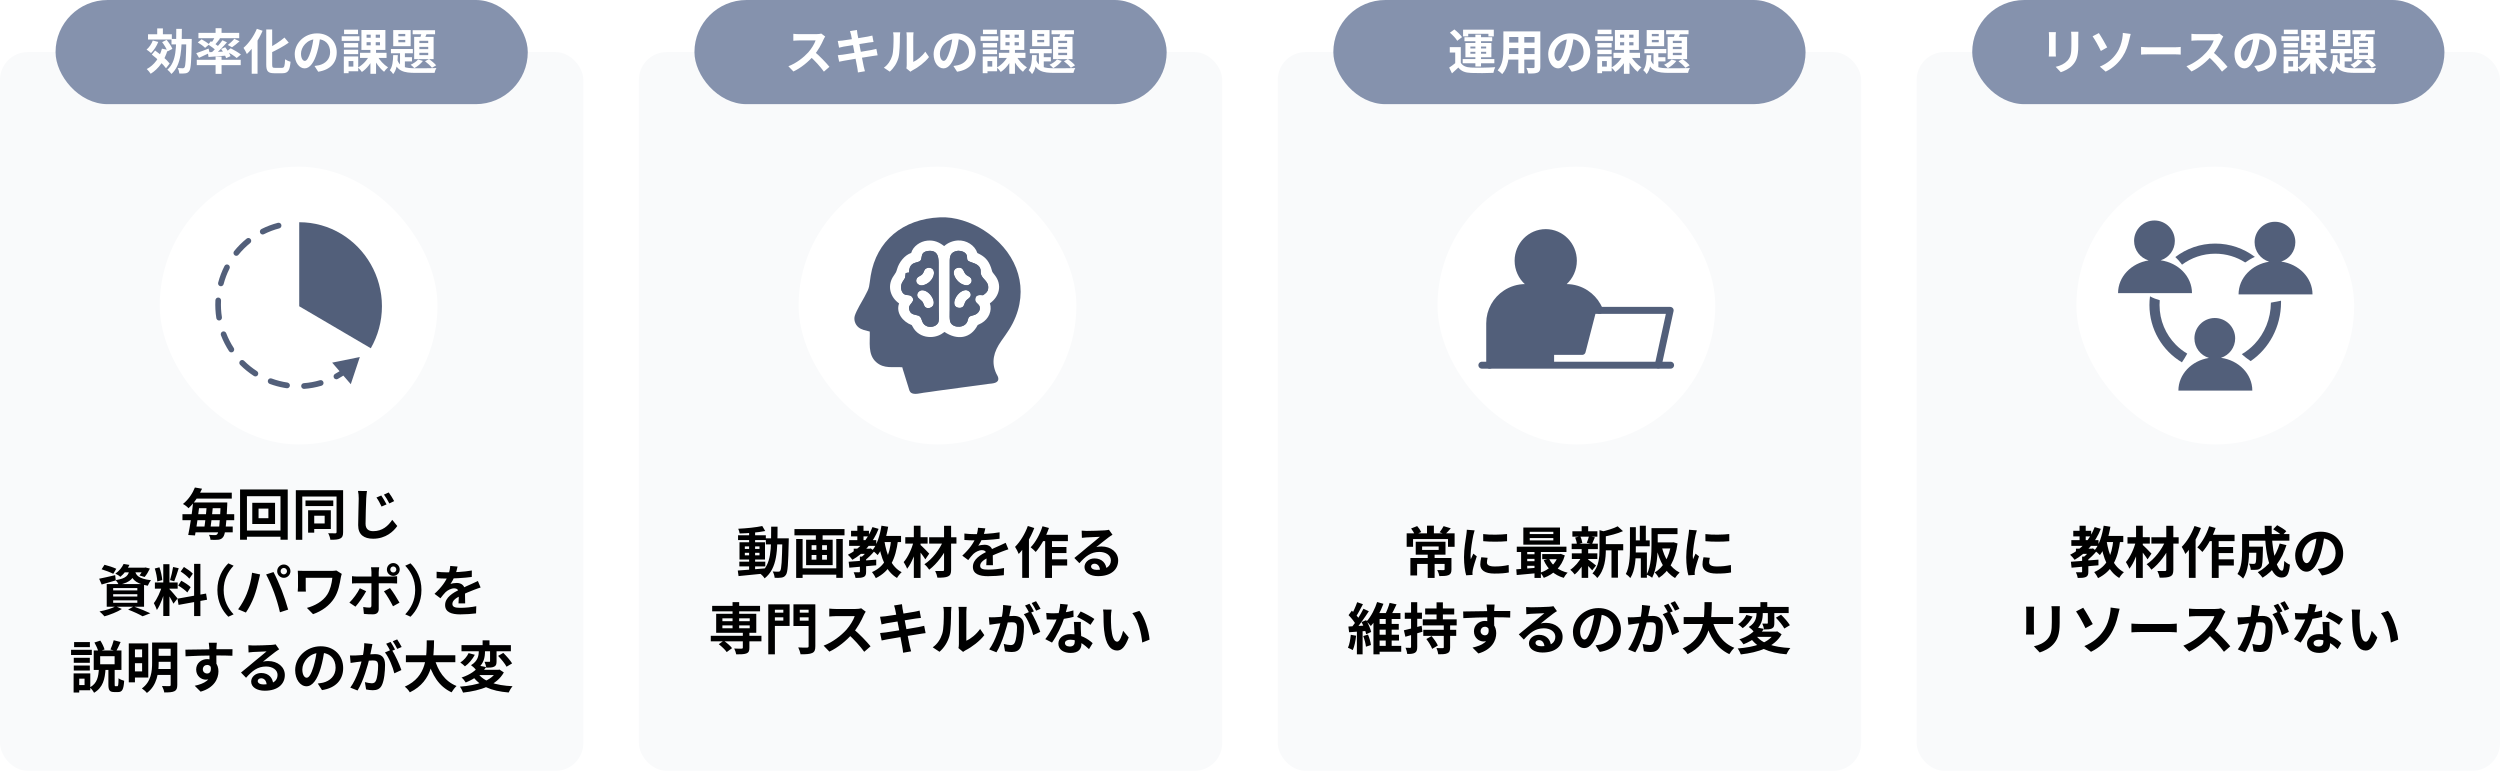 <svg width="720" height="222" viewBox="0 0 720 222" fill="none" xmlns="http://www.w3.org/2000/svg">
<rect x="552" y="15" width="168" height="207" rx="8" fill="#F9FAFB"/>
<g filter="url(#filter0_d_311_169)">
<rect x="596" y="46" width="80" height="80" rx="40" fill="white"/>
<g clip-path="url(#clip0_311_169)">
<path d="M620.276 72.969C622.642 72.211 624.355 69.993 624.355 67.374C624.354 64.129 621.727 61.5 618.485 61.5C615.243 61.5 612.615 64.129 612.615 67.373C612.615 70.031 614.379 72.276 616.799 73.001C611.799 73.786 608 77.703 608 82.417H629.293C629.293 77.635 625.382 73.672 620.276 72.969Z" fill="#525F7A"/>
<path d="M654.982 73.337C657.348 72.58 659.061 70.362 659.061 67.743C659.061 64.499 656.434 61.869 653.192 61.869C649.95 61.869 647.322 64.499 647.322 67.743C647.322 70.4 649.087 72.645 651.506 73.37C646.507 74.156 642.707 78.072 642.707 82.786H664C664 78.003 660.089 74.041 654.983 73.337H654.982Z" fill="#525F7A"/>
<path d="M637.652 101.051C640.017 100.294 641.731 98.076 641.731 95.457C641.731 92.213 639.103 89.584 635.861 89.584C632.62 89.584 629.992 92.213 629.992 95.457C629.992 98.115 631.756 100.359 634.176 101.084C629.177 101.87 625.376 105.786 625.376 110.501H646.67C646.67 105.718 642.759 101.756 637.653 101.052L637.652 101.051Z" fill="#525F7A"/>
<path d="M626.145 73.851C626.239 73.976 626.329 74.102 626.419 74.23C629.089 72.24 632.393 71.064 635.982 71.064C639.167 71.064 642.13 71.991 644.623 73.591C645.508 72.975 646.426 72.418 647.402 71.978C644.226 69.574 640.271 68.147 635.982 68.147C631.663 68.147 627.683 69.595 624.497 72.029C625.094 72.589 625.647 73.194 626.146 73.851H626.145Z" fill="#525F7A"/>
<path d="M626.394 102.353C626.943 101.543 627.458 100.71 627.925 99.847C626.725 99.14 625.622 98.281 624.645 97.294C621.741 94.358 619.95 90.317 619.95 85.84C619.95 85.376 619.97 84.918 620.008 84.465C619.036 84.193 618.078 83.827 617.197 83.339C617.091 84.157 617.036 84.992 617.036 85.841C617.036 92.879 620.795 99.028 626.394 102.354V102.353Z" fill="#525F7A"/>
<path d="M646.184 101.999C651.449 98.422 654.939 92.159 654.94 85.03C654.94 84.888 654.937 84.747 654.934 84.606C653.963 84.796 652.992 84.981 652.019 85.163C651.985 89.82 650.199 94.018 647.32 97.076C646.236 98.226 645.001 99.211 643.647 99.996C644.407 100.749 645.303 101.373 646.183 101.999H646.184Z" fill="#525F7A"/>
</g>
</g>
<rect x="568" width="136" height="30" rx="15" fill="#8592AD"/>
<path d="M598.577 9.136C598.549 9.528 598.535 9.976 598.535 10.55C598.535 11.264 598.535 12.622 598.535 13.308C598.535 16.332 597.947 17.62 596.897 18.768C595.973 19.79 594.531 20.462 593.509 20.798L592.039 19.244C593.439 18.922 594.559 18.39 595.413 17.48C596.365 16.43 596.561 15.38 596.561 13.196C596.561 12.496 596.561 11.152 596.561 10.55C596.561 9.976 596.519 9.528 596.463 9.136H598.577ZM592.095 9.262C592.067 9.584 592.039 9.892 592.039 10.326C592.039 10.942 592.039 14.274 592.039 15.058C592.039 15.408 592.067 15.954 592.095 16.276H590.051C590.079 16.024 590.121 15.478 590.121 15.044C590.121 14.246 590.121 10.942 590.121 10.326C590.121 10.074 590.107 9.584 590.065 9.262H592.095ZM604.751 19.188C607.019 18.25 608.531 16.85 609.539 15.38C610.589 13.882 610.981 12.314 611.205 11.152C611.331 10.522 611.387 9.808 611.373 9.472L613.641 9.78C613.487 10.312 613.319 11.012 613.235 11.418C612.871 13.056 612.311 14.764 611.289 16.332C610.197 18.012 608.643 19.552 606.431 20.63L604.751 19.188ZM604.471 9.528C605.157 10.522 606.361 12.664 606.879 13.644L605.045 14.68C604.345 13.182 603.309 11.362 602.665 10.452L604.471 9.528ZM616.623 13.518C617.141 13.56 618.149 13.616 618.877 13.616C620.529 13.616 625.149 13.616 626.395 13.616C627.053 13.616 627.669 13.546 628.047 13.518V15.73C627.711 15.716 626.997 15.646 626.409 15.646C625.135 15.646 620.529 15.646 618.877 15.646C618.093 15.646 617.155 15.688 616.623 15.73V13.518ZM640.313 10.522C640.201 10.676 639.949 11.096 639.823 11.39C639.249 12.72 638.213 14.624 637.009 16.024C635.441 17.83 633.327 19.566 631.157 20.588L629.701 19.076C631.969 18.236 634.125 16.528 635.441 15.072C636.365 14.022 637.219 12.636 637.541 11.642C636.953 11.642 633.383 11.642 632.781 11.642C632.207 11.642 631.437 11.712 631.129 11.74V9.738C631.507 9.794 632.375 9.836 632.781 9.836C633.523 9.836 637.107 9.836 637.723 9.836C638.339 9.836 638.885 9.766 639.179 9.668L640.313 10.522ZM637.191 14.862C638.633 16.038 640.621 18.124 641.531 19.244L639.935 20.63C638.899 19.188 637.373 17.522 635.875 16.164L637.191 14.862ZM650.925 10.41C650.729 11.838 650.449 13.476 649.959 15.128C649.119 17.956 647.915 19.692 646.389 19.692C644.821 19.692 643.533 17.97 643.533 15.604C643.533 12.384 646.347 9.612 649.973 9.612C653.431 9.612 655.629 12.02 655.629 15.086C655.629 18.026 653.823 20.112 650.295 20.658L649.231 19.006C649.777 18.936 650.169 18.866 650.547 18.782C652.325 18.348 653.725 17.074 653.725 15.016C653.725 12.818 652.353 11.25 649.931 11.25C646.963 11.25 645.339 13.672 645.339 15.436C645.339 16.85 645.899 17.536 646.431 17.536C647.033 17.536 647.565 16.64 648.153 14.75C648.559 13.434 648.867 11.824 649.007 10.354L650.925 10.41ZM662.335 15.198H669.979V16.682H662.335V15.198ZM667.291 16.08C667.963 17.326 669.237 18.684 670.413 19.398C670.049 19.692 669.517 20.266 669.265 20.672C668.075 19.734 666.829 18.082 666.101 16.514L667.291 16.08ZM664.225 12.146V13.056H668.089V12.146H664.225ZM664.225 9.976V10.858H668.089V9.976H664.225ZM662.741 8.646H669.643V14.372H662.741V8.646ZM665.037 15.968L666.297 16.402C665.555 18.138 664.267 19.818 662.867 20.728C662.615 20.336 662.097 19.734 661.747 19.44C663.077 18.726 664.379 17.34 665.037 15.968ZM665.415 9.304H666.857V13.742H666.955V21.246H665.331V13.742H665.415V9.304ZM657.701 12.412H661.803V13.672H657.701V12.412ZM657.743 8.548H661.761V9.822H657.743V8.548ZM657.701 14.316H661.803V15.59H657.701V14.316ZM657.057 10.438H662.167V11.768H657.057V10.438ZM658.429 16.262H661.817V20.518H658.429V19.188H660.417V17.592H658.429V16.262ZM657.673 16.262H659.045V21.078H657.673V16.262ZM673.381 11.502V12.174H675.369V11.502H673.381ZM673.381 9.78V10.438H675.369V9.78H673.381ZM671.897 8.66H676.923V13.308H671.897V8.66ZM671.239 14.106H677.553V15.338H671.239V14.106ZM677.497 8.702H683.951V9.878H677.497V8.702ZM673.857 14.498H675.257V20.126L673.857 19.314V14.498ZM674.585 16.472H677.301V17.676H674.585V16.472ZM680.199 8.982L681.725 9.318C681.389 10.102 681.025 10.942 680.731 11.488L679.541 11.18C679.793 10.55 680.059 9.64 680.199 8.982ZM679.429 13.49V14.148H681.977V13.49H679.429ZM679.429 15.212V15.884H681.977V15.212H679.429ZM679.429 11.754V12.412H681.977V11.754H679.429ZM677.931 10.62H683.531V17.032H677.931V10.62ZM679.065 17.13L680.451 17.55C679.849 18.348 678.855 19.146 677.987 19.622C677.749 19.356 677.217 18.866 676.909 18.642C677.749 18.278 678.589 17.704 679.065 17.13ZM671.883 15.884H673.227C673.157 18.026 672.947 20.084 671.883 21.344C671.687 20.994 671.239 20.462 670.903 20.21C671.701 19.23 671.841 17.578 671.883 15.884ZM673.003 17.06C673.787 19.412 675.537 19.65 678.393 19.664C679.331 19.664 683.195 19.664 684.343 19.608C684.119 19.93 683.881 20.574 683.797 20.994H678.393C674.921 20.994 673.003 20.518 672.009 17.354L673.003 17.06ZM681.053 17.634L682.201 17.032C682.957 17.522 683.825 18.278 684.259 18.81L683.055 19.524C682.621 18.964 681.753 18.152 681.053 17.634Z" fill="white"/>
<path d="M597.872 158.024H602.432V159.512H597.872V158.024ZM597.104 152.872H602.256V154.488H597.104V152.872ZM596.544 155.56H604.368V157.208H596.544V155.56ZM598.912 151.416H600.688V156.392H598.912V151.416ZM603.264 151.8L605.04 152.312C603.456 156.28 600.8 159.352 597.488 161.224C597.232 160.84 596.576 160.104 596.192 159.768C599.44 158.168 601.936 155.368 603.264 151.8ZM599.648 160.296H601.44V164.632C601.44 165.464 601.296 165.912 600.736 166.168C600.16 166.424 599.408 166.456 598.4 166.456C598.32 165.96 598.08 165.272 597.856 164.808C598.48 164.824 599.168 164.824 599.376 164.824C599.584 164.824 599.648 164.776 599.648 164.6V160.296ZM602.032 158.024H602.416L602.768 157.928L603.808 158.744C603.024 159.704 601.936 160.776 600.96 161.464C600.752 161.16 600.304 160.712 600.048 160.472C600.768 159.928 601.632 158.968 602.032 158.312V158.024ZM596.416 161.784C598.448 161.656 601.504 161.416 604.352 161.176V162.808C601.616 163.064 598.688 163.32 596.608 163.496L596.416 161.784ZM605.632 154.344H611.504V156.12H605.632V154.344ZM605.856 151.4L607.792 151.704C607.248 154.904 606.24 157.96 604.768 159.864C604.448 159.512 603.664 158.808 603.232 158.504C604.592 156.888 605.424 154.2 605.856 151.4ZM608.656 155.416L610.624 155.592C609.936 161.064 608.288 164.488 604.24 166.504C604.048 166.056 603.488 165.176 603.136 164.76C606.784 163.16 608.176 160.152 608.656 155.416ZM606.688 155.72C607.328 159.784 608.72 163.256 611.68 164.792C611.232 165.176 610.624 165.928 610.336 166.456C607.12 164.536 605.728 160.792 604.944 155.992L606.688 155.72ZM619.6 154.728H627.456V156.552H619.6V154.728ZM623.888 151.432H625.92V164.088C625.92 165.176 625.696 165.704 625.04 166.008C624.384 166.328 623.376 166.376 621.984 166.376C621.888 165.832 621.6 164.968 621.328 164.44C622.208 164.472 623.2 164.456 623.488 164.456C623.776 164.456 623.888 164.36 623.888 164.088V151.432ZM623.728 155.608L625.28 156.552C624.112 159.336 621.872 162.376 619.616 164.072C619.296 163.56 618.704 162.888 618.224 162.504C620.464 161.08 622.656 158.216 623.728 155.608ZM612.72 154.712H619.152V156.552H612.72V154.712ZM615.184 151.416H617.12V166.44H615.184V151.416ZM615.12 155.944L616.368 156.392C615.76 159.032 614.624 162.12 613.248 163.8C613.056 163.208 612.576 162.392 612.256 161.88C613.504 160.472 614.624 158.024 615.12 155.944ZM616.976 156.84C617.488 157.24 619.232 159.016 619.616 159.448L618.496 161.096C617.936 160.184 616.656 158.52 616.032 157.784L616.976 156.84ZM635.872 154.024H643.552V155.848H634.976L635.872 154.024ZM637.984 157.544H643.136V159.288H637.984V157.544ZM637.968 161.08H643.344V162.872H637.968V161.08ZM637.008 154.632H638.976V166.44H637.008V154.632ZM636.24 151.56L638.096 152.056C637.2 154.648 635.76 157.304 634.288 158.968C633.984 158.616 633.248 157.928 632.832 157.624C634.24 156.184 635.504 153.88 636.24 151.56ZM632.016 151.48L633.872 152.072C632.832 154.792 631.152 157.72 629.392 159.544C629.216 159.064 628.672 157.976 628.336 157.496C629.808 156.04 631.2 153.768 632.016 151.48ZM630.4 155.896L632.32 153.96L632.336 153.976V166.424H630.4V155.896ZM646.896 157.432H650.592V159.192H646.896V157.432ZM649.856 157.432H651.728C651.728 157.432 651.712 157.912 651.712 158.136C651.648 161.528 651.568 162.952 651.2 163.448C650.88 163.848 650.56 163.992 650.096 164.072C649.664 164.136 648.976 164.136 648.224 164.12C648.192 163.56 647.984 162.808 647.696 162.328C648.272 162.392 648.816 162.392 649.072 162.392C649.296 162.392 649.44 162.36 649.568 162.2C649.76 161.944 649.824 160.824 649.856 157.72V157.432ZM654.672 152.424L655.824 151.256C656.704 151.72 657.888 152.456 658.464 152.984L657.232 154.28C656.704 153.72 655.568 152.936 654.672 152.424ZM656.56 156.536L658.496 157C657.152 161.176 654.8 164.424 651.632 166.376C651.344 165.976 650.64 165.176 650.24 164.792C653.312 163.144 655.456 160.248 656.56 156.536ZM647.008 153.816H659.344V155.704H647.008V153.816ZM645.728 153.816H647.744V158.52C647.744 160.92 647.472 164.472 646.016 166.632C645.696 166.248 644.832 165.544 644.384 165.32C645.616 163.4 645.728 160.6 645.728 158.504V153.816ZM652.224 151.432H654.24C654.128 157.96 655.6 164.376 657.216 164.376C657.584 164.376 657.776 163.56 657.872 161.544C658.304 161.992 658.992 162.44 659.504 162.632C659.2 165.608 658.56 166.328 657.056 166.328C653.568 166.328 652.272 158.728 652.224 151.432ZM669.456 154.04C669.232 155.672 668.912 157.544 668.352 159.432C667.392 162.664 666.016 164.648 664.272 164.648C662.48 164.648 661.008 162.68 661.008 159.976C661.008 156.296 664.224 153.128 668.368 153.128C672.32 153.128 674.832 155.88 674.832 159.384C674.832 162.744 672.768 165.128 668.736 165.752L667.52 163.864C668.144 163.784 668.592 163.704 669.024 163.608C671.056 163.112 672.656 161.656 672.656 159.304C672.656 156.792 671.088 155 668.32 155C664.928 155 663.072 157.768 663.072 159.784C663.072 161.4 663.712 162.184 664.32 162.184C665.008 162.184 665.616 161.16 666.288 159C666.752 157.496 667.104 155.656 667.264 153.976L669.456 154.04ZM593.23 174.584C593.198 175.032 593.182 175.544 593.182 176.2C593.182 177.016 593.182 178.568 593.182 179.352C593.182 182.808 592.51 184.28 591.31 185.592C590.254 186.76 588.606 187.528 587.438 187.912L585.758 186.136C587.358 185.768 588.638 185.16 589.614 184.12C590.702 182.92 590.926 181.72 590.926 179.224C590.926 178.424 590.926 176.888 590.926 176.2C590.926 175.544 590.878 175.032 590.814 174.584H593.23ZM585.822 174.728C585.79 175.096 585.758 175.448 585.758 175.944C585.758 176.648 585.758 180.456 585.758 181.352C585.758 181.752 585.79 182.376 585.822 182.744H583.486C583.518 182.456 583.566 181.832 583.566 181.336C583.566 180.424 583.566 176.648 583.566 175.944C583.566 175.656 583.55 175.096 583.502 174.728H585.822ZM600.286 186.072C602.878 185 604.606 183.4 605.758 181.72C606.958 180.008 607.406 178.216 607.662 176.888C607.806 176.168 607.87 175.352 607.854 174.968L610.446 175.32C610.27 175.928 610.078 176.728 609.982 177.192C609.566 179.064 608.926 181.016 607.758 182.808C606.51 184.728 604.734 186.488 602.206 187.72L600.286 186.072ZM599.966 175.032C600.75 176.168 602.126 178.616 602.718 179.736L600.622 180.92C599.822 179.208 598.638 177.128 597.902 176.088L599.966 175.032ZM613.854 179.592C614.446 179.64 615.598 179.704 616.43 179.704C618.318 179.704 623.598 179.704 625.022 179.704C625.774 179.704 626.478 179.624 626.91 179.592V182.12C626.526 182.104 625.71 182.024 625.038 182.024C623.582 182.024 618.318 182.024 616.43 182.024C615.534 182.024 614.462 182.072 613.854 182.12V179.592ZM640.93 176.168C640.802 176.344 640.514 176.824 640.37 177.16C639.714 178.68 638.53 180.856 637.154 182.456C635.362 184.52 632.946 186.504 630.466 187.672L628.802 185.944C631.394 184.984 633.858 183.032 635.362 181.368C636.418 180.168 637.394 178.584 637.762 177.448C637.09 177.448 633.01 177.448 632.322 177.448C631.666 177.448 630.786 177.528 630.434 177.56V175.272C630.866 175.336 631.858 175.384 632.322 175.384C633.17 175.384 637.266 175.384 637.97 175.384C638.674 175.384 639.298 175.304 639.634 175.192L640.93 176.168ZM637.362 181.128C639.01 182.472 641.282 184.856 642.322 186.136L640.498 187.72C639.314 186.072 637.57 184.168 635.858 182.616L637.362 181.128ZM650.866 174.488C650.77 174.904 650.674 175.416 650.594 175.816C650.434 176.536 650.242 177.528 650.066 178.344C649.538 180.6 648.258 185.16 646.578 187.864L644.482 187.032C646.386 184.472 647.586 180.248 648.034 178.232C648.338 176.792 648.514 175.432 648.498 174.232L650.866 174.488ZM656.386 176.088C657.362 177.48 658.706 180.456 659.202 181.976L657.17 182.92C656.754 181.144 655.618 178.328 654.466 176.904L656.386 176.088ZM644.386 177.768C644.962 177.8 645.506 177.784 646.098 177.768C647.378 177.736 650.418 177.384 651.602 177.384C653.298 177.384 654.498 178.136 654.498 180.456C654.498 182.344 654.258 184.936 653.586 186.312C653.058 187.432 652.162 187.784 650.962 187.784C650.338 187.784 649.586 187.688 649.042 187.56L648.69 185.448C649.314 185.624 650.226 185.784 650.642 185.784C651.186 185.784 651.602 185.624 651.842 185.096C652.29 184.2 652.498 182.248 652.498 180.68C652.498 179.4 651.954 179.208 650.946 179.208C650.002 179.208 647.234 179.56 646.354 179.672C645.89 179.736 645.058 179.848 644.578 179.928L644.386 177.768ZM656.098 173.88C656.498 174.456 657.058 175.48 657.362 176.072L656.082 176.616C655.746 175.96 655.25 175.016 654.818 174.392L656.098 173.88ZM657.986 173.144C658.402 173.752 658.994 174.776 659.282 175.336L658.002 175.88C657.682 175.208 657.154 174.28 656.722 173.672L657.986 173.144ZM660.914 176.52C661.602 176.6 662.466 176.632 663.042 176.632C665.026 176.632 667.186 176.296 668.738 175.8L668.786 177.656C667.41 178.04 665.106 178.456 663.058 178.44C662.418 178.44 661.746 178.424 661.058 178.392L660.914 176.52ZM667.138 174.12C666.93 174.968 666.546 176.536 666.114 177.896C665.378 180.2 663.938 183.176 662.578 185.064L660.642 184.072C662.082 182.312 663.522 179.512 664.146 177.784C664.53 176.632 664.882 175.144 664.93 173.912L667.138 174.12ZM670.898 179.112C670.85 179.784 670.866 180.456 670.882 181.16C670.914 182.104 671.058 184.488 671.058 185.384C671.058 186.872 670.258 188.04 667.97 188.04C665.986 188.04 664.418 187.144 664.418 185.384C664.418 183.832 665.73 182.616 667.954 182.616C670.754 182.616 672.962 184.024 674.29 185.224L673.234 186.952C672.082 185.88 670.258 184.232 667.842 184.232C666.914 184.232 666.306 184.632 666.306 185.192C666.306 185.784 666.818 186.2 667.698 186.2C668.786 186.2 669.138 185.592 669.138 184.696C669.138 183.736 668.962 180.792 668.882 179.112H670.898ZM673.65 179.96C672.722 179.208 670.898 178.168 669.794 177.672L670.834 176.104C671.986 176.6 673.954 177.672 674.786 178.264L673.65 179.96ZM679.746 175.576C679.634 176.136 679.554 177.08 679.554 177.528C679.554 178.568 679.554 179.752 679.65 180.92C679.874 183.224 680.354 184.808 681.362 184.808C682.13 184.808 682.754 182.92 683.058 181.656L684.674 183.592C683.602 186.392 682.61 187.352 681.33 187.352C679.554 187.352 678.034 185.784 677.586 181.496C677.426 180.024 677.41 178.136 677.41 177.16C677.41 176.728 677.394 176.04 677.282 175.544L679.746 175.576ZM687.746 175.928C689.266 177.768 690.498 181.768 690.674 184.216L688.562 185.048C688.322 182.456 687.458 178.584 685.714 176.6L687.746 175.928Z" fill="black"/>
<rect x="368" y="15" width="168" height="207" rx="8" fill="#F9FAFB"/>
<g filter="url(#filter1_d_311_169)">
<rect x="412" y="46" width="80" height="80" rx="40" fill="white"/>
<path d="M458.678 87.387H456.711C456.711 87.387 453.721 98.974 453.659 99.21H444.588L444.58 100.792V103.174H427.033V91.112C427.033 89.294 427.5 87.59 428.327 86.101C429.133 84.649 430.287 83.416 431.669 82.507C433.289 81.434 435.228 80.813 437.315 80.813C437.881 80.813 438.241 80.359 438.241 79.883C438.241 79.631 438.14 79.374 437.917 79.177C436.26 77.691 435.21 75.514 435.21 73.091C435.21 68.616 438.775 64.987 443.172 64.987C447.569 64.987 451.134 68.616 451.134 73.091C451.134 75.514 450.084 77.691 448.427 79.177C447.782 79.751 448.165 80.813 449.029 80.813H449.091C451.168 80.813 453.097 81.426 454.717 82.488C456.107 83.4 457.265 84.639 458.079 86.101C458.308 86.514 458.507 86.943 458.678 87.387Z" fill="#525F7A"/>
<path d="M479.01 87.387L475.582 103.114V103.174H444.58V100.792L444.588 99.21H453.659C453.722 98.974 456.711 87.387 456.711 87.387H479.01Z" fill="white"/>
<path d="M479.132 103.174H475.582H472.878H444.58H442.016H428.734H427.033H424.778" stroke="#525F7A" stroke-width="2" stroke-linecap="round" stroke-linejoin="round"/>
<path d="M444.58 102.774V100.792L444.588 99.21H453.659C453.722 98.974 456.711 87.387 456.711 87.387H479.01L475.582 103.114" stroke="#525F7A" stroke-width="2" stroke-linecap="round" stroke-linejoin="round"/>
<path d="M427.033 103.174V91.112C427.033 89.294 427.5 87.59 428.327 86.101C429.133 84.649 430.287 83.416 431.669 82.507C433.289 81.434 435.228 80.813 437.315 80.813C437.881 80.813 438.241 80.359 438.241 79.883C438.241 79.631 438.14 79.374 437.917 79.177C436.26 77.691 435.21 75.514 435.21 73.091C435.21 68.616 438.775 64.987 443.172 64.987C447.569 64.987 451.134 68.616 451.134 73.091C451.134 75.514 450.084 77.691 448.427 79.177C447.782 79.751 448.165 80.813 449.029 80.813H449.091C451.168 80.813 453.097 81.426 454.717 82.488C456.107 83.4 457.265 84.639 458.079 86.101C458.308 86.514 458.507 86.943 458.678 87.387" stroke="#525F7A" stroke-width="2" stroke-linecap="round" stroke-linejoin="round"/>
</g>
<rect x="384" width="136" height="30" rx="15" fill="#8592AD"/>
<path d="M420.71 13.574V18.726H419.1V15.128H417.532V13.574H420.71ZM420.71 18.068C421.242 18.992 422.236 19.398 423.678 19.454C425.358 19.538 428.676 19.496 430.622 19.342C430.44 19.72 430.174 20.49 430.104 20.98C428.354 21.064 425.372 21.092 423.664 21.008C421.984 20.938 420.85 20.532 420.01 19.454C419.45 20 418.862 20.532 418.162 21.134L417.364 19.468C417.952 19.09 418.638 18.586 419.254 18.068H420.71ZM417.574 9.416L418.862 8.478C419.66 9.094 420.64 10.032 421.074 10.69L419.688 11.754C419.31 11.068 418.372 10.102 417.574 9.416ZM424.91 9.99H426.534V19.146H424.91V9.99ZM423.468 14.918V15.478H428.018V14.918H423.468ZM423.468 13.406V13.952H428.018V13.406H423.468ZM422.04 12.384H429.516V16.5H422.04V12.384ZM421.368 8.548H430.216V10.48H428.662V9.738H422.852V10.48H421.368V8.548ZM421.76 10.704H429.754V11.866H421.76V10.704ZM421.256 17.004H430.37V18.222H421.256V17.004ZM433.94 9.052H442.536V10.648H433.94V9.052ZM433.94 12.272H442.564V13.84H433.94V12.272ZM433.912 15.576H442.62V17.158H433.912V15.576ZM432.974 9.052H434.64V14.092C434.64 16.318 434.36 19.468 432.638 21.344C432.372 21.022 431.686 20.462 431.322 20.252C432.848 18.558 432.974 16.052 432.974 14.078V9.052ZM441.948 9.052H443.614V19.286C443.614 20.182 443.418 20.63 442.858 20.896C442.27 21.162 441.43 21.19 440.156 21.176C440.086 20.728 439.834 20 439.61 19.566C440.408 19.622 441.332 19.608 441.584 19.608C441.85 19.594 441.948 19.51 441.948 19.272V9.052ZM437.286 9.682H438.994V21.092H437.286V9.682ZM453.274 10.41C453.078 11.838 452.798 13.476 452.308 15.128C451.468 17.956 450.264 19.692 448.738 19.692C447.17 19.692 445.882 17.97 445.882 15.604C445.882 12.384 448.696 9.612 452.322 9.612C455.78 9.612 457.978 12.02 457.978 15.086C457.978 18.026 456.172 20.112 452.644 20.658L451.58 19.006C452.126 18.936 452.518 18.866 452.896 18.782C454.674 18.348 456.074 17.074 456.074 15.016C456.074 12.818 454.702 11.25 452.28 11.25C449.312 11.25 447.688 13.672 447.688 15.436C447.688 16.85 448.248 17.536 448.78 17.536C449.382 17.536 449.914 16.64 450.502 14.75C450.908 13.434 451.216 11.824 451.356 10.354L453.274 10.41ZM464.684 15.198H472.328V16.682H464.684V15.198ZM469.64 16.08C470.312 17.326 471.586 18.684 472.762 19.398C472.398 19.692 471.866 20.266 471.614 20.672C470.424 19.734 469.178 18.082 468.45 16.514L469.64 16.08ZM466.574 12.146V13.056H470.438V12.146H466.574ZM466.574 9.976V10.858H470.438V9.976H466.574ZM465.09 8.646H471.992V14.372H465.09V8.646ZM467.386 15.968L468.646 16.402C467.904 18.138 466.616 19.818 465.216 20.728C464.964 20.336 464.446 19.734 464.096 19.44C465.426 18.726 466.728 17.34 467.386 15.968ZM467.764 9.304H469.206V13.742H469.304V21.246H467.68V13.742H467.764V9.304ZM460.05 12.412H464.152V13.672H460.05V12.412ZM460.092 8.548H464.11V9.822H460.092V8.548ZM460.05 14.316H464.152V15.59H460.05V14.316ZM459.406 10.438H464.516V11.768H459.406V10.438ZM460.778 16.262H464.166V20.518H460.778V19.188H462.766V17.592H460.778V16.262ZM460.022 16.262H461.394V21.078H460.022V16.262ZM475.73 11.502V12.174H477.718V11.502H475.73ZM475.73 9.78V10.438H477.718V9.78H475.73ZM474.246 8.66H479.272V13.308H474.246V8.66ZM473.588 14.106H479.902V15.338H473.588V14.106ZM479.846 8.702H486.3V9.878H479.846V8.702ZM476.206 14.498H477.606V20.126L476.206 19.314V14.498ZM476.934 16.472H479.65V17.676H476.934V16.472ZM482.548 8.982L484.074 9.318C483.738 10.102 483.374 10.942 483.08 11.488L481.89 11.18C482.142 10.55 482.408 9.64 482.548 8.982ZM481.778 13.49V14.148H484.326V13.49H481.778ZM481.778 15.212V15.884H484.326V15.212H481.778ZM481.778 11.754V12.412H484.326V11.754H481.778ZM480.28 10.62H485.88V17.032H480.28V10.62ZM481.414 17.13L482.8 17.55C482.198 18.348 481.204 19.146 480.336 19.622C480.098 19.356 479.566 18.866 479.258 18.642C480.098 18.278 480.938 17.704 481.414 17.13ZM474.232 15.884H475.576C475.506 18.026 475.296 20.084 474.232 21.344C474.036 20.994 473.588 20.462 473.252 20.21C474.05 19.23 474.19 17.578 474.232 15.884ZM475.352 17.06C476.136 19.412 477.886 19.65 480.742 19.664C481.68 19.664 485.544 19.664 486.692 19.608C486.468 19.93 486.23 20.574 486.146 20.994H480.742C477.27 20.994 475.352 20.518 474.358 17.354L475.352 17.06ZM483.402 17.634L484.55 17.032C485.306 17.522 486.174 18.278 486.608 18.81L485.404 19.524C484.97 18.964 484.102 18.152 483.402 17.634Z" fill="white"/>
<path d="M411.184 159.336H413.168V166.44H411.184V159.336ZM409.568 157.384V158.376H414.336V157.384H409.568ZM407.728 156.024H416.304V159.736H407.728V156.024ZM406.192 160.696H416.96V162.408H408.128V165.736H406.192V160.696ZM416.048 160.696H418.016V163.992C418.016 164.856 417.84 165.352 417.2 165.624C416.56 165.896 415.696 165.912 414.544 165.912C414.448 165.384 414.176 164.648 413.92 164.168C414.64 164.2 415.504 164.2 415.728 164.2C415.968 164.184 416.048 164.136 416.048 163.96V160.696ZM410.976 151.4H412.96V154.344H410.976V151.4ZM405.12 153.608H418.928V157.48H417.024V155.256H406.96V157.48H405.12V153.608ZM406.4 152.2L408.144 151.512C408.608 152.024 409.088 152.728 409.312 153.224L407.472 154.04C407.296 153.528 406.832 152.744 406.4 152.2ZM415.76 151.528L417.824 152.152C417.248 152.824 416.672 153.448 416.224 153.864L414.608 153.288C415.008 152.792 415.488 152.056 415.76 151.528ZM427.152 153.816C429.12 154.088 432.32 154.008 434.032 153.8V155.864C432.08 156.056 429.168 156.056 427.168 155.864L427.152 153.816ZM428.432 160.648C428.304 161.192 428.24 161.576 428.24 161.992C428.24 162.712 428.864 163.144 430.496 163.144C431.92 163.144 433.104 163.016 434.496 162.712L434.544 164.872C433.504 165.08 432.208 165.192 430.4 165.192C427.648 165.192 426.32 164.2 426.32 162.568C426.32 161.928 426.416 161.304 426.608 160.488L428.432 160.648ZM424.688 152.744C424.576 153.08 424.368 153.896 424.304 154.184C424.08 155.24 423.52 158.44 423.52 160.04C423.52 160.36 423.536 160.76 423.584 161.08C423.824 160.536 424.08 159.992 424.32 159.448L425.312 160.232C424.848 161.576 424.32 163.304 424.16 164.152C424.112 164.392 424.064 164.744 424.064 164.904C424.08 165.08 424.08 165.352 424.096 165.576L422.256 165.688C421.936 164.6 421.632 162.648 421.632 160.472C421.632 158.056 422.112 155.368 422.288 154.12C422.352 153.688 422.432 153.08 422.448 152.568L424.688 152.744ZM440.56 154.968V155.64H447.36V154.968H440.56ZM440.56 153.16V153.816H447.36V153.16H440.56ZM438.72 151.928H449.28V156.872H438.72V151.928ZM436.832 157.448H451.136V158.984H436.832V157.448ZM444.16 159.576H449.392V161.048H444.16V159.576ZM439.28 159.624H442.928V160.952H439.28V159.624ZM439.28 161.624H442.928V162.952H439.28V161.624ZM446.128 160.904C447.024 162.856 448.912 164.328 451.488 164.936C451.088 165.272 450.592 165.976 450.352 166.424C447.584 165.624 445.68 163.832 444.592 161.336L446.128 160.904ZM448.832 159.576H449.168L449.488 159.512L450.672 159.96C449.728 163.304 447.472 165.352 444.624 166.424C444.416 165.976 443.936 165.288 443.584 164.936C446.064 164.152 448.128 162.312 448.832 159.848V159.576ZM436.688 163.96C438.288 163.864 440.64 163.688 442.88 163.496V165.048C440.736 165.256 438.496 165.464 436.816 165.608L436.688 163.96ZM441.936 157.944H443.776V166.44H441.936V157.944ZM438.08 157.992H439.84V164.52H438.08V157.992ZM461.52 156.712H467.488V158.488H461.52V156.712ZM452.848 153H460.048V154.568H452.848V153ZM452.688 159.368H460.032V160.984H452.688V159.368ZM452.64 156.568H460.176V158.152H452.64V156.568ZM464.112 157.48H465.968V166.36H464.112V157.48ZM455.52 151.544H457.392V153.704H455.52V151.544ZM455.52 158.056H457.392V166.424H455.52V158.056ZM460.656 152.68L462.896 153.304C462.88 153.464 462.768 153.544 462.48 153.592V158.296C462.48 160.68 462.176 164.216 460 166.472C459.76 166.056 459.056 165.4 458.624 165.16C460.48 163.192 460.656 160.456 460.656 158.264V152.68ZM465.888 151.576L467.424 152.968C465.792 153.704 463.616 154.248 461.744 154.6C461.648 154.184 461.376 153.512 461.152 153.144C462.864 152.76 464.752 152.184 465.888 151.576ZM457.248 161.048C457.744 161.352 459.28 162.552 459.664 162.872L458.56 164.248C458.032 163.608 456.816 162.408 456.224 161.88L457.248 161.048ZM453.648 154.808L455.12 154.456C455.408 155.032 455.632 155.816 455.712 156.344L454.144 156.76C454.112 156.232 453.904 155.416 453.648 154.808ZM457.632 154.424L459.328 154.744C459.024 155.48 458.752 156.168 458.512 156.664L456.992 156.344C457.216 155.8 457.488 154.984 457.632 154.424ZM455.536 160.312L456.896 160.808C456.112 162.568 454.784 164.408 453.504 165.448C453.2 165.032 452.64 164.392 452.24 164.088C453.504 163.272 454.832 161.72 455.536 160.312ZM476.512 152.104H483.12V153.832H476.512V152.104ZM470.176 155.64H475.12V157.32H470.176V155.64ZM476.576 156.216H481.872V157.96H476.576V156.216ZM472.272 151.416H474V156.616H472.272V151.416ZM475.632 152.104H477.424V156.792C477.424 159.544 477.2 163.72 475.824 166.392C475.488 166.104 474.688 165.64 474.24 165.48C475.552 162.968 475.632 159.336 475.632 156.792V152.104ZM470.272 159.112H474.304V166.392H472.56V160.808H470.272V159.112ZM469.424 151.832H471.12V158.008C471.12 160.84 470.96 164.264 469.536 166.472C469.264 166.12 468.64 165.56 468.24 165.304C469.296 163.368 469.424 160.312 469.424 158.008V151.832ZM481.296 156.216H481.632L481.952 156.168L483.136 156.52C482.48 161.336 480.624 164.584 477.76 166.424C477.504 165.944 476.96 165.224 476.544 164.856C479.04 163.48 480.784 160.344 481.296 156.568V156.216ZM478.56 157.368C479.36 160.696 481.024 163.56 483.728 164.888C483.312 165.256 482.72 165.976 482.416 166.472C479.552 164.808 477.952 161.656 477.008 157.736L478.56 157.368ZM491.152 153.816C493.12 154.088 496.32 154.008 498.032 153.8V155.864C496.08 156.056 493.168 156.056 491.168 155.864L491.152 153.816ZM492.432 160.648C492.304 161.192 492.24 161.576 492.24 161.992C492.24 162.712 492.864 163.144 494.496 163.144C495.92 163.144 497.104 163.016 498.496 162.712L498.544 164.872C497.504 165.08 496.208 165.192 494.4 165.192C491.648 165.192 490.32 164.2 490.32 162.568C490.32 161.928 490.416 161.304 490.608 160.488L492.432 160.648ZM488.688 152.744C488.576 153.08 488.368 153.896 488.304 154.184C488.08 155.24 487.52 158.44 487.52 160.04C487.52 160.36 487.536 160.76 487.584 161.08C487.824 160.536 488.08 159.992 488.32 159.448L489.312 160.232C488.848 161.576 488.32 163.304 488.16 164.152C488.112 164.392 488.064 164.744 488.064 164.904C488.08 165.08 488.08 165.352 488.096 165.576L486.256 165.688C485.936 164.6 485.632 162.648 485.632 160.472C485.632 158.056 486.112 155.368 486.288 154.12C486.352 153.688 486.432 153.08 486.448 152.568L488.688 152.744ZM397.328 176.568H403.328V178.264H397.328V188.44H395.552V177.64L396.576 176.568H397.328ZM396.512 179.688H402.848V181.352H396.512V179.688ZM396.496 182.808H402.912V184.472H396.496V182.808ZM396.16 186.008H403.552V187.704H396.16V186.008ZM399.088 177.528H400.8V186.584H399.088V177.528ZM396.608 173.384L398.432 173.896C397.6 176.104 396.304 178.632 394.8 180.296C394.496 179.912 393.936 179.288 393.584 178.968C394.896 177.544 396.064 175.192 396.608 173.384ZM400.208 173.624L402.208 174.056C401.632 175.304 400.992 176.6 400.464 177.464L398.896 177.016C399.376 176.088 399.936 174.664 400.208 173.624ZM390.864 173.432L392.528 174.008C391.872 175.256 391.136 176.68 390.528 177.576L389.248 177.048C389.808 176.088 390.496 174.536 390.864 173.432ZM392.672 175.32L394.224 176.04C393.056 177.832 391.504 180.056 390.272 181.432L389.168 180.808C390.368 179.368 391.824 177.032 392.672 175.32ZM388.384 177.16L389.328 175.88C390.16 176.632 391.136 177.672 391.52 178.424L390.48 179.896C390.128 179.112 389.184 177.976 388.384 177.16ZM392.128 179.16L393.456 178.6C394.096 179.688 394.704 181.096 394.896 182.008L393.456 182.664C393.28 181.736 392.72 180.264 392.128 179.16ZM388.336 180.44C389.776 180.36 391.84 180.248 393.84 180.12L393.856 181.688C391.984 181.832 390.032 181.976 388.544 182.088L388.336 180.44ZM392.608 183.176L393.984 182.76C394.4 183.704 394.736 184.952 394.832 185.768L393.392 186.248C393.312 185.416 392.992 184.136 392.608 183.176ZM389.024 182.824L390.56 183.08C390.4 184.616 390.064 186.2 389.6 187.224C389.28 187.016 388.576 186.712 388.208 186.552C388.656 185.608 388.896 184.168 389.024 182.824ZM390.784 181.288H392.432V188.44H390.784V181.288ZM410.448 175.24H418.816V176.968H410.448V175.24ZM409.904 181.384H419.392V183.128H409.904V181.384ZM409.76 178.376H419.52V180.12H409.76V178.376ZM413.728 173.48H415.552V179.272H413.728V173.48ZM415.808 179.816H417.632V186.424C417.632 187.384 417.456 187.864 416.832 188.136C416.24 188.424 415.392 188.44 414.224 188.44C414.16 187.912 413.92 187.144 413.696 186.632C414.416 186.68 415.248 186.68 415.488 186.664C415.744 186.664 415.808 186.6 415.808 186.392V179.816ZM410.784 184.04L412.304 183.192C412.976 184.008 413.776 185.144 414.096 185.912L412.464 186.872C412.192 186.104 411.456 184.904 410.784 184.04ZM404.32 181.528C405.632 181.24 407.568 180.728 409.424 180.216L409.664 181.944C407.984 182.456 406.176 182.968 404.752 183.384L404.32 181.528ZM404.576 176.456H409.52V178.216H404.576V176.456ZM406.384 173.432H408.16V186.312C408.16 187.192 408 187.688 407.504 187.992C407.024 188.28 406.32 188.36 405.296 188.344C405.248 187.864 405.024 187.08 404.8 186.552C405.376 186.584 405.936 186.584 406.128 186.584C406.32 186.584 406.384 186.52 406.384 186.296V173.432ZM430.448 174.104C430.4 174.376 430.352 175.224 430.336 175.48C430.288 176.536 430.32 179.8 430.336 181.08L428.336 180.408C428.336 179.416 428.336 176.344 428.272 175.496C428.224 174.856 428.16 174.312 428.128 174.104H430.448ZM421.392 176.104C423.776 176.104 428 175.976 430 175.976C431.632 175.976 434.064 175.96 434.96 175.976L434.928 177.864C433.936 177.816 432.304 177.768 429.952 177.768C427.04 177.768 423.856 177.896 421.44 178.024L421.392 176.104ZM430.064 180.84C430.064 183.448 429.104 184.744 427.264 184.744C426.032 184.744 424.496 183.768 424.496 181.816C424.496 180.008 425.968 178.824 427.696 178.824C429.808 178.824 430.912 180.376 430.912 182.36C430.912 184.456 429.68 187.096 425.776 188.2L424.08 186.504C426.8 185.912 428.928 184.84 428.928 182.04C428.928 181 428.368 180.504 427.664 180.504C427.04 180.504 426.416 180.936 426.416 181.784C426.416 182.504 427.008 182.968 427.664 182.968C428.416 182.968 429.072 182.328 428.56 180.424L430.064 180.84ZM439.52 174.824C439.968 174.872 440.512 174.904 440.96 174.904C441.824 174.904 445.232 174.824 446.144 174.744C446.816 174.696 447.184 174.632 447.376 174.568L448.4 176.008C448.032 176.248 447.648 176.472 447.296 176.744C446.432 177.352 444.752 178.76 443.728 179.56C444.272 179.416 444.752 179.384 445.248 179.384C447.968 179.384 450.032 181.08 450.032 183.4C450.032 185.928 448.112 187.928 444.24 187.928C442.016 187.928 440.336 186.92 440.336 185.304C440.336 184.008 441.52 182.824 443.216 182.824C445.408 182.824 446.624 184.296 446.672 186.056L444.8 186.296C444.768 185.144 444.16 184.344 443.216 184.344C442.624 184.344 442.224 184.712 442.224 185.128C442.224 185.72 442.88 186.12 443.856 186.12C446.56 186.12 447.936 185.096 447.936 183.384C447.936 181.928 446.496 180.952 444.624 180.952C442.16 180.952 440.576 182.264 438.864 184.2L437.408 182.696C438.544 181.8 440.48 180.168 441.408 179.384C442.304 178.648 443.984 177.304 444.768 176.6C443.952 176.632 441.744 176.712 440.88 176.776C440.448 176.808 439.952 176.84 439.584 176.904L439.52 174.824ZM461.456 176.04C461.232 177.672 460.912 179.544 460.352 181.432C459.392 184.664 458.016 186.648 456.272 186.648C454.48 186.648 453.008 184.68 453.008 181.976C453.008 178.296 456.224 175.128 460.368 175.128C464.32 175.128 466.832 177.88 466.832 181.384C466.832 184.744 464.768 187.128 460.736 187.752L459.52 185.864C460.144 185.784 460.592 185.704 461.024 185.608C463.056 185.112 464.656 183.656 464.656 181.304C464.656 178.792 463.088 177 460.32 177C456.928 177 455.072 179.768 455.072 181.784C455.072 183.4 455.712 184.184 456.32 184.184C457.008 184.184 457.616 183.16 458.288 181C458.752 179.496 459.104 177.656 459.264 175.976L461.456 176.04ZM475.264 174.488C475.168 174.904 475.072 175.416 474.992 175.816C474.832 176.536 474.64 177.528 474.464 178.344C473.936 180.6 472.656 185.16 470.976 187.864L468.88 187.032C470.784 184.472 471.984 180.248 472.432 178.232C472.736 176.792 472.912 175.432 472.896 174.232L475.264 174.488ZM480.784 176.088C481.76 177.48 483.104 180.456 483.6 181.976L481.568 182.92C481.152 181.144 480.016 178.328 478.864 176.904L480.784 176.088ZM468.784 177.768C469.36 177.8 469.904 177.784 470.496 177.768C471.776 177.736 474.816 177.384 476 177.384C477.696 177.384 478.896 178.136 478.896 180.456C478.896 182.344 478.656 184.936 477.984 186.312C477.456 187.432 476.56 187.784 475.36 187.784C474.736 187.784 473.984 187.688 473.44 187.56L473.088 185.448C473.712 185.624 474.624 185.784 475.04 185.784C475.584 185.784 476 185.624 476.24 185.096C476.688 184.2 476.896 182.248 476.896 180.68C476.896 179.4 476.352 179.208 475.344 179.208C474.4 179.208 471.632 179.56 470.752 179.672C470.288 179.736 469.456 179.848 468.976 179.928L468.784 177.768ZM480.496 173.88C480.896 174.456 481.456 175.48 481.76 176.072L480.48 176.616C480.144 175.96 479.648 175.016 479.216 174.392L480.496 173.88ZM482.384 173.144C482.8 173.752 483.392 174.776 483.68 175.336L482.4 175.88C482.08 175.208 481.552 174.28 481.12 173.672L482.384 173.144ZM484.896 177.72H499.136V179.704H484.896V177.72ZM493.104 178.52C494.064 182.184 496.096 185.224 499.488 186.568C499.008 187 498.368 187.832 498.048 188.392C494.384 186.68 492.384 183.368 491.168 178.968L493.104 178.52ZM490.896 173.416H493.008C492.928 178.296 492.896 185.08 486.032 188.392C485.728 187.864 485.136 187.176 484.576 186.76C491.136 183.832 490.848 177.752 490.896 173.416ZM500.912 174.792H515.136V176.568H500.912V174.792ZM506.992 173.416H508.976V175.528H506.992V173.416ZM509.136 175.512H511.008V179.448C511.008 180.28 510.88 180.728 510.304 181C509.76 181.272 509.024 181.288 508.064 181.288C507.984 180.776 507.76 180.088 507.536 179.592C508.096 179.608 508.704 179.608 508.896 179.608C509.088 179.608 509.136 179.576 509.136 179.4V175.512ZM505.888 175.272H507.68V176.536C507.68 178.216 507.408 180.392 505.04 181.88C504.752 181.48 504.08 180.856 503.648 180.568C505.664 179.384 505.888 177.752 505.888 176.488V175.272ZM511.456 177.896L512.944 177.032C513.856 177.928 514.976 179.192 515.488 180.056L513.888 181.016C513.44 180.152 512.368 178.84 511.456 177.896ZM502.96 177.096L504.752 177.576C504.08 178.84 503.024 180.136 501.904 180.904C501.568 180.568 500.96 180.056 500.576 179.8C501.6 179.16 502.528 178.056 502.96 177.096ZM505.616 182.872C507.248 185.272 510.736 186.392 515.616 186.632C515.216 187.08 514.736 187.896 514.496 188.44C509.36 188.008 506 186.568 503.904 183.416L505.616 182.872ZM506.016 180.728L508.016 181.112C506.72 182.968 504.896 184.44 502.128 185.56C501.872 185.112 501.328 184.424 500.928 184.136C503.488 183.288 505.152 182.024 506.016 180.728ZM505.984 181.896H511.648V183.416H504.64L505.984 181.896ZM511.12 181.896H511.536L511.856 181.832L513.104 182.664C511.04 186.376 506.432 187.896 501.36 188.472C501.2 188.008 500.784 187.16 500.448 186.76C505.36 186.376 509.584 185.128 511.12 182.2V181.896Z" fill="black"/>
<rect x="184" y="15" width="168" height="207" rx="8" fill="#F9FAFB"/>
<g filter="url(#filter2_d_311_169)">
<rect x="228" y="46" width="80" height="80" rx="40" fill="white"/>
<g clip-path="url(#clip1_311_169)">
<path d="M248.493 93.488C247.323 93.163 246.121 93.025 245.181 92.211C244.246 91.401 243.83 90.05 244.195 88.891C244.659 87.415 246.187 84.917 246.957 83.52C248.647 80.456 248.21 80.715 248.763 77.385C250.426 67.389 257.986 61.056 268.662 60.596C272.971 60.358 277.713 62.004 281.253 64.255C290.132 69.9 294.364 79.558 290.519 89.214C289.37 92.098 288.048 93.814 286.331 96.256C284.234 99.238 283.364 102.27 284.955 105.632C285.134 106.011 285.411 106.388 285.487 106.8C285.791 108.439 283.761 108.428 282.628 108.566L267.965 110.55C266.667 110.771 265.345 110.921 264.04 111.102C263.043 111.24 261.373 111.738 260.462 111.159C259.901 110.802 259.812 110.146 259.64 109.576L258.319 105.33C258.16 104.817 257.972 104.299 257.858 103.773C255.104 103.554 252.621 104.304 250.353 102.302C247.837 100.08 248.614 96.497 248.492 93.487L248.493 93.488Z" fill="#525F7A"/>
<path fill-rule="evenodd" clip-rule="evenodd" d="M269.92 68.876C270.966 67.918 272.4 67.339 273.843 67.257C276.289 67.104 278.75 68.614 279.477 70.867C281.594 71.852 282.633 72.905 283.404 75.041C283.587 75.547 283.65 75.809 283.693 75.983C283.714 76.07 283.729 76.135 283.752 76.198C283.819 76.379 283.944 76.54 284.435 77.165L284.527 77.283C286.649 79.992 285.892 83.379 283.091 85.355C283.795 87.534 282.738 89.843 280.721 91.033C280.524 91.148 280.319 91.244 280.113 91.34C279.943 91.42 279.772 91.5 279.606 91.591L279.58 91.606C277.569 95.58 273.606 96.03 270.016 93.599C268.877 94.518 267.585 95.025 266.085 95.064C264.125 95.106 262.319 94.29 261.213 92.706C261.088 92.527 260.985 92.338 260.883 92.148C260.792 91.981 260.701 91.814 260.595 91.654L260.577 91.627C257.981 90.648 255.963 88.074 256.936 85.381C254.412 83.604 253.546 80.537 255.093 77.87C255.342 77.441 255.522 77.195 255.669 76.995C255.945 76.618 256.104 76.4 256.383 75.425C256.914 73.574 258.504 71.487 260.424 70.847C260.96 68.918 263.025 67.506 265.048 67.306C267.021 67.112 268.416 67.723 269.92 68.876ZM265.582 70.245C263.692 70.4 263.55 71.265 263.417 72.07C263.356 72.445 263.296 72.808 263.062 73.079C262.859 73.314 262.49 73.413 262.073 73.525C261.087 73.79 259.826 74.13 259.796 76.502C259.459 76.524 259.158 76.547 258.838 76.66C258.734 77.237 258.709 77.537 258.693 77.724C258.683 77.841 258.676 77.914 258.657 77.984C258.625 78.101 258.556 78.207 258.371 78.493C258.264 78.659 258.118 78.886 257.917 79.21C257.341 80.138 257.353 81.459 258.009 82.353C258.402 82.888 258.911 82.938 259.41 82.986C259.884 83.032 260.349 83.077 260.696 83.538C261.299 84.34 260.874 84.86 260.427 85.406C260.088 85.821 259.736 86.251 259.81 86.831C260 88.314 260.88 88.511 261.805 88.719C262.066 88.777 262.33 88.837 262.584 88.926L262.627 88.948C263.14 89.223 263.304 89.694 263.479 90.198C263.682 90.78 263.9 91.406 264.684 91.829C265.818 92.441 267.507 92.128 268.16 91.007C268.48 90.459 268.423 89.118 268.384 88.191C268.374 87.952 268.365 87.741 268.364 87.577L268.321 75.035C268.318 74.832 268.321 74.615 268.324 74.392C268.347 72.523 268.377 70.125 265.582 70.244L265.582 70.245ZM273.755 70.242C271.676 70.559 271.501 71.883 271.518 73.466L271.52 87.15C271.52 87.401 271.514 87.668 271.509 87.942C271.492 88.772 271.473 89.672 271.6 90.399C271.946 92.375 275.174 92.643 276.309 91.09C276.602 90.69 276.69 90.339 276.766 90.035C276.909 89.459 277.012 89.047 278.382 88.776C279.516 88.5 280.469 87.44 280.127 86.285C280.02 85.924 279.756 85.677 279.496 85.433C279.168 85.125 278.847 84.824 278.854 84.308C278.874 82.848 280.047 82.912 281.113 83.02L281.141 83C281.818 82.519 282.438 82.078 282.572 81.227C282.785 79.871 282.119 79.146 281.477 78.448C280.93 77.852 280.4 77.275 280.448 76.341C280.543 74.504 279.03 73.981 277.877 73.583C277.356 73.403 276.909 73.248 276.717 73.009C276.521 72.765 276.516 72.468 276.511 72.171C276.508 72.005 276.505 71.838 276.469 71.682C276.209 70.574 274.807 70.167 273.755 70.242ZM276.564 80.184C273.536 80.245 271.01 75.503 274.031 75.083C275.071 75.031 275.331 75.574 275.623 76.182C275.743 76.431 275.868 76.692 276.054 76.927C276.264 77.191 276.555 77.355 276.843 77.516C277.261 77.751 277.672 77.982 277.808 78.51C278.019 79.325 277.368 80.02 276.564 80.184ZM261.953 78.362C261.523 79.405 262.553 80.323 263.611 80.201C267.169 79.561 268.243 74.851 265.267 75.112C264.43 75.307 264.269 75.703 264.081 76.165C263.978 76.419 263.867 76.693 263.632 76.964C263.424 77.203 263.161 77.342 262.899 77.481C262.525 77.679 262.153 77.875 261.953 78.362ZM274.494 86.675C271.249 86.741 273.264 81.926 275.99 81.551C276.999 81.467 277.962 82.492 277.45 83.423C277.292 83.71 277.031 83.91 276.77 84.111C276.551 84.28 276.332 84.448 276.172 84.668C275.969 84.947 275.868 85.24 275.773 85.514C275.582 86.068 275.417 86.545 274.494 86.675ZM264.02 85.641C264.272 86.294 264.475 86.822 265.623 86.728C268.589 86.04 265.919 81.465 263.505 81.582C262.684 81.695 262 82.408 262.174 83.234C262.27 83.684 262.646 83.99 263.025 84.3C263.332 84.55 263.642 84.803 263.806 85.135C263.891 85.306 263.957 85.478 264.02 85.641Z" fill="white"/>
<path fill-rule="evenodd" clip-rule="evenodd" d="M271.518 73.466C271.501 71.883 271.676 70.559 273.755 70.242C274.807 70.167 276.209 70.574 276.469 71.682C276.505 71.838 276.508 72.005 276.511 72.171C276.516 72.468 276.521 72.765 276.717 73.009C276.909 73.248 277.356 73.403 277.877 73.583C279.03 73.981 280.543 74.504 280.448 76.341C280.4 77.275 280.93 77.852 281.477 78.448C282.119 79.146 282.785 79.871 282.572 81.227C282.438 82.078 281.818 82.519 281.141 83L281.113 83.02C280.047 82.912 278.874 82.848 278.854 84.308C278.847 84.824 279.168 85.125 279.496 85.433C279.756 85.677 280.02 85.924 280.127 86.285C280.469 87.44 279.516 88.5 278.382 88.776C277.012 89.047 276.909 89.459 276.766 90.035C276.69 90.339 276.602 90.69 276.309 91.09C275.174 92.643 271.946 92.375 271.6 90.399C271.473 89.672 271.492 88.772 271.509 87.942C271.514 87.668 271.52 87.401 271.52 87.15L271.518 73.466ZM276.564 80.184C273.536 80.245 271.01 75.503 274.031 75.083C275.071 75.031 275.331 75.574 275.623 76.182C275.743 76.431 275.868 76.692 276.054 76.927C276.264 77.191 276.555 77.355 276.843 77.516C277.261 77.751 277.672 77.982 277.808 78.51C278.019 79.325 277.368 80.02 276.564 80.184ZM274.494 86.675C271.249 86.741 273.264 81.926 275.99 81.551C276.999 81.467 277.962 82.492 277.45 83.423C277.292 83.71 277.031 83.91 276.77 84.111C276.551 84.28 276.332 84.448 276.172 84.668C275.969 84.947 275.868 85.24 275.773 85.514C275.582 86.068 275.417 86.545 274.494 86.675Z" fill="#525F7A"/>
<path fill-rule="evenodd" clip-rule="evenodd" d="M263.417 72.07C263.55 71.265 263.692 70.4 265.582 70.245L265.582 70.244C268.377 70.125 268.347 72.523 268.324 74.392C268.321 74.615 268.318 74.832 268.321 75.035L268.364 87.577C268.365 87.741 268.374 87.952 268.384 88.191C268.423 89.118 268.48 90.459 268.16 91.007C267.507 92.128 265.818 92.441 264.684 91.829C263.9 91.406 263.682 90.78 263.479 90.198C263.304 89.694 263.14 89.223 262.627 88.948L262.584 88.926C262.33 88.837 262.066 88.777 261.805 88.719C260.88 88.511 260 88.314 259.81 86.831C259.736 86.251 260.088 85.821 260.427 85.406C260.874 84.86 261.299 84.34 260.696 83.538C260.349 83.077 259.884 83.032 259.41 82.986C258.911 82.938 258.402 82.888 258.009 82.353C257.353 81.459 257.341 80.138 257.917 79.21C258.118 78.886 258.264 78.659 258.371 78.493C258.556 78.207 258.625 78.101 258.657 77.984C258.676 77.914 258.683 77.841 258.693 77.724C258.709 77.537 258.734 77.237 258.838 76.66C259.158 76.547 259.459 76.524 259.796 76.502C259.826 74.13 261.087 73.79 262.073 73.525C262.49 73.413 262.859 73.314 263.062 73.079C263.296 72.808 263.356 72.445 263.417 72.07ZM261.953 78.362C261.523 79.405 262.553 80.323 263.611 80.201C267.169 79.561 268.243 74.851 265.267 75.112C264.43 75.307 264.269 75.703 264.081 76.165C263.978 76.419 263.867 76.693 263.632 76.964C263.424 77.203 263.161 77.342 262.899 77.481C262.525 77.679 262.153 77.875 261.953 78.362ZM264.02 85.641C264.272 86.294 264.475 86.822 265.623 86.728C268.589 86.04 265.919 81.465 263.505 81.582C262.684 81.695 262 82.408 262.174 83.234C262.27 83.684 262.646 83.99 263.025 84.3C263.332 84.55 263.642 84.803 263.806 85.135C263.891 85.306 263.957 85.478 264.02 85.641Z" fill="#525F7A"/>
</g>
</g>
<rect x="200" width="136" height="30" rx="15" fill="#8592AD"/>
<path d="M237.662 10.522C237.55 10.676 237.298 11.096 237.172 11.39C236.598 12.72 235.562 14.624 234.358 16.024C232.79 17.83 230.676 19.566 228.506 20.588L227.05 19.076C229.318 18.236 231.474 16.528 232.79 15.072C233.714 14.022 234.568 12.636 234.89 11.642C234.302 11.642 230.732 11.642 230.13 11.642C229.556 11.642 228.786 11.712 228.478 11.74V9.738C228.856 9.794 229.724 9.836 230.13 9.836C230.872 9.836 234.456 9.836 235.072 9.836C235.688 9.836 236.234 9.766 236.528 9.668L237.662 10.522ZM234.54 14.862C235.982 16.038 237.97 18.124 238.88 19.244L237.284 20.63C236.248 19.188 234.722 17.522 233.224 16.164L234.54 14.862ZM245.096 10.004C245.012 9.612 244.914 9.276 244.802 8.954L246.79 8.632C246.818 8.898 246.874 9.374 246.93 9.71C247.07 10.634 248.456 17.718 248.75 19.146C248.848 19.552 248.974 20.056 249.1 20.518L247.084 20.868C247.014 20.35 246.986 19.874 246.888 19.454C246.678 18.194 245.32 11.138 245.096 10.004ZM241.274 11.796C241.708 11.768 242.128 11.74 242.576 11.684C243.766 11.544 248.666 10.788 249.926 10.536C250.36 10.466 250.892 10.34 251.228 10.242L251.578 12.09C251.27 12.104 250.696 12.188 250.276 12.244C248.792 12.482 243.976 13.252 242.926 13.434C242.492 13.518 242.128 13.602 241.652 13.728L241.274 11.796ZM241.288 15.898C241.652 15.884 242.296 15.814 242.73 15.744C244.228 15.534 249.338 14.708 250.948 14.4C251.494 14.302 252.012 14.176 252.39 14.078L252.754 15.926C252.376 15.954 251.802 16.052 251.284 16.136C249.506 16.402 244.466 17.228 243.08 17.494C242.478 17.606 241.988 17.69 241.68 17.774L241.288 15.898ZM261.028 19.692C261.098 19.426 261.14 19.048 261.14 18.67C261.14 17.928 261.14 11.642 261.14 10.508C261.14 9.878 261.042 9.332 261.042 9.304H263.114C263.114 9.332 263.016 9.892 263.016 10.522C263.016 11.642 263.016 16.976 263.016 17.83C264.164 17.34 265.536 16.234 266.488 14.876L267.552 16.43C266.39 17.942 264.388 19.454 262.806 20.252C262.512 20.406 262.344 20.56 262.204 20.658L261.028 19.692ZM254.546 19.496C255.792 18.628 256.548 17.34 256.926 16.136C257.332 14.946 257.346 12.286 257.346 10.606C257.346 10.032 257.29 9.668 257.206 9.318H259.264C259.264 9.374 259.166 10.004 259.166 10.578C259.166 12.244 259.124 15.198 258.76 16.612C258.326 18.18 257.458 19.566 256.254 20.63L254.546 19.496ZM276.274 10.41C276.078 11.838 275.798 13.476 275.308 15.128C274.468 17.956 273.264 19.692 271.738 19.692C270.17 19.692 268.882 17.97 268.882 15.604C268.882 12.384 271.696 9.612 275.322 9.612C278.78 9.612 280.978 12.02 280.978 15.086C280.978 18.026 279.172 20.112 275.644 20.658L274.58 19.006C275.126 18.936 275.518 18.866 275.896 18.782C277.674 18.348 279.074 17.074 279.074 15.016C279.074 12.818 277.702 11.25 275.28 11.25C272.312 11.25 270.688 13.672 270.688 15.436C270.688 16.85 271.248 17.536 271.78 17.536C272.382 17.536 272.914 16.64 273.502 14.75C273.908 13.434 274.216 11.824 274.356 10.354L276.274 10.41ZM287.684 15.198H295.328V16.682H287.684V15.198ZM292.64 16.08C293.312 17.326 294.586 18.684 295.762 19.398C295.398 19.692 294.866 20.266 294.614 20.672C293.424 19.734 292.178 18.082 291.45 16.514L292.64 16.08ZM289.574 12.146V13.056H293.438V12.146H289.574ZM289.574 9.976V10.858H293.438V9.976H289.574ZM288.09 8.646H294.992V14.372H288.09V8.646ZM290.386 15.968L291.646 16.402C290.904 18.138 289.616 19.818 288.216 20.728C287.964 20.336 287.446 19.734 287.096 19.44C288.426 18.726 289.728 17.34 290.386 15.968ZM290.764 9.304H292.206V13.742H292.304V21.246H290.68V13.742H290.764V9.304ZM283.05 12.412H287.152V13.672H283.05V12.412ZM283.092 8.548H287.11V9.822H283.092V8.548ZM283.05 14.316H287.152V15.59H283.05V14.316ZM282.406 10.438H287.516V11.768H282.406V10.438ZM283.778 16.262H287.166V20.518H283.778V19.188H285.766V17.592H283.778V16.262ZM283.022 16.262H284.394V21.078H283.022V16.262ZM298.73 11.502V12.174H300.718V11.502H298.73ZM298.73 9.78V10.438H300.718V9.78H298.73ZM297.246 8.66H302.272V13.308H297.246V8.66ZM296.588 14.106H302.902V15.338H296.588V14.106ZM302.846 8.702H309.3V9.878H302.846V8.702ZM299.206 14.498H300.606V20.126L299.206 19.314V14.498ZM299.934 16.472H302.65V17.676H299.934V16.472ZM305.548 8.982L307.074 9.318C306.738 10.102 306.374 10.942 306.08 11.488L304.89 11.18C305.142 10.55 305.408 9.64 305.548 8.982ZM304.778 13.49V14.148H307.326V13.49H304.778ZM304.778 15.212V15.884H307.326V15.212H304.778ZM304.778 11.754V12.412H307.326V11.754H304.778ZM303.28 10.62H308.88V17.032H303.28V10.62ZM304.414 17.13L305.8 17.55C305.198 18.348 304.204 19.146 303.336 19.622C303.098 19.356 302.566 18.866 302.258 18.642C303.098 18.278 303.938 17.704 304.414 17.13ZM297.232 15.884H298.576C298.506 18.026 298.296 20.084 297.232 21.344C297.036 20.994 296.588 20.462 296.252 20.21C297.05 19.23 297.19 17.578 297.232 15.884ZM298.352 17.06C299.136 19.412 300.886 19.65 303.742 19.664C304.68 19.664 308.544 19.664 309.692 19.608C309.468 19.93 309.23 20.574 309.146 20.994H303.742C300.27 20.994 298.352 20.518 297.358 17.354L298.352 17.06ZM306.402 17.634L307.55 17.032C308.306 17.522 309.174 18.278 309.608 18.81L308.404 19.524C307.97 18.964 307.102 18.152 306.402 17.634Z" fill="white"/>
<path d="M212.928 161.768H220.4V163.128H212.928V161.768ZM212.56 154.152H220.56V155.544H212.56V154.152ZM215.744 153.016H217.472V164.488H215.744V153.016ZM212.48 164.312C214.464 164.168 217.52 163.944 220.4 163.688L220.416 165.144C217.696 165.432 214.784 165.72 212.704 165.912L212.48 164.312ZM214.512 159.208V159.944H218.736V159.208H214.512ZM214.512 157.368V158.088H218.736V157.368H214.512ZM212.976 156.168H220.32V161.144H212.976V156.168ZM219.536 151.496L220.384 152.936C218.336 153.352 215.424 153.592 213.024 153.64C212.96 153.256 212.784 152.648 212.608 152.28C214.992 152.168 217.776 151.88 219.536 151.496ZM220.56 155.032H226.096V156.792H220.56V155.032ZM225.328 155.032H227.168C227.168 155.032 227.152 155.656 227.152 155.88C227.008 162.472 226.88 164.808 226.352 165.528C226 166.072 225.632 166.248 225.104 166.344C224.608 166.44 223.856 166.44 223.104 166.408C223.056 165.88 222.848 165.096 222.544 164.584C223.232 164.648 223.84 164.648 224.16 164.648C224.4 164.648 224.56 164.6 224.704 164.376C225.072 163.896 225.2 161.64 225.328 155.448V155.032ZM222.096 151.688H223.936C223.92 158.52 223.904 163.656 220.208 166.568C219.936 166.104 219.312 165.448 218.88 165.128C222.256 162.552 222.08 158.072 222.096 151.688ZM230.352 163.688H241.584V165.496H230.352V163.688ZM228.8 152.376H243.216V154.168H228.8V152.376ZM229.296 155.224H231.152V166.44H229.296V155.224ZM240.848 155.224H242.72V166.424H240.848V155.224ZM234.96 152.888H236.912V156.168H234.96V152.888ZM235.12 156.184H236.768V162.152H235.12V156.184ZM233.744 159.832V161.192H238.16V159.832H233.744ZM233.744 157.016V158.36H238.16V157.016H233.744ZM232.16 155.448H239.808V162.76H232.16V155.448ZM245.872 158.024H250.432V159.512H245.872V158.024ZM245.104 152.872H250.256V154.488H245.104V152.872ZM244.544 155.56H252.368V157.208H244.544V155.56ZM246.912 151.416H248.688V156.392H246.912V151.416ZM251.264 151.8L253.04 152.312C251.456 156.28 248.8 159.352 245.488 161.224C245.232 160.84 244.576 160.104 244.192 159.768C247.44 158.168 249.936 155.368 251.264 151.8ZM247.648 160.296H249.44V164.632C249.44 165.464 249.296 165.912 248.736 166.168C248.16 166.424 247.408 166.456 246.4 166.456C246.32 165.96 246.08 165.272 245.856 164.808C246.48 164.824 247.168 164.824 247.376 164.824C247.584 164.824 247.648 164.776 247.648 164.6V160.296ZM250.032 158.024H250.416L250.768 157.928L251.808 158.744C251.024 159.704 249.936 160.776 248.96 161.464C248.752 161.16 248.304 160.712 248.048 160.472C248.768 159.928 249.632 158.968 250.032 158.312V158.024ZM244.416 161.784C246.448 161.656 249.504 161.416 252.352 161.176V162.808C249.616 163.064 246.688 163.32 244.608 163.496L244.416 161.784ZM253.632 154.344H259.504V156.12H253.632V154.344ZM253.856 151.4L255.792 151.704C255.248 154.904 254.24 157.96 252.768 159.864C252.448 159.512 251.664 158.808 251.232 158.504C252.592 156.888 253.424 154.2 253.856 151.4ZM256.656 155.416L258.624 155.592C257.936 161.064 256.288 164.488 252.24 166.504C252.048 166.056 251.488 165.176 251.136 164.76C254.784 163.16 256.176 160.152 256.656 155.416ZM254.688 155.72C255.328 159.784 256.72 163.256 259.68 164.792C259.232 165.176 258.624 165.928 258.336 166.456C255.12 164.536 253.728 160.792 252.944 155.992L254.688 155.72ZM267.6 154.728H275.456V156.552H267.6V154.728ZM271.888 151.432H273.92V164.088C273.92 165.176 273.696 165.704 273.04 166.008C272.384 166.328 271.376 166.376 269.984 166.376C269.888 165.832 269.6 164.968 269.328 164.44C270.208 164.472 271.2 164.456 271.488 164.456C271.776 164.456 271.888 164.36 271.888 164.088V151.432ZM271.728 155.608L273.28 156.552C272.112 159.336 269.872 162.376 267.616 164.072C267.296 163.56 266.704 162.888 266.224 162.504C268.464 161.08 270.656 158.216 271.728 155.608ZM260.72 154.712H267.152V156.552H260.72V154.712ZM263.184 151.416H265.12V166.44H263.184V151.416ZM263.12 155.944L264.368 156.392C263.76 159.032 262.624 162.12 261.248 163.8C261.056 163.208 260.576 162.392 260.256 161.88C261.504 160.472 262.624 158.024 263.12 155.944ZM264.976 156.84C265.488 157.24 267.232 159.016 267.616 159.448L266.496 161.096C265.936 160.184 264.656 158.52 264.032 157.784L264.976 156.84ZM283.776 152.168C283.648 152.76 283.44 153.704 282.992 154.856C282.656 155.64 282.192 156.552 281.744 157.192C282.176 157 283.024 156.888 283.568 156.888C284.896 156.888 285.904 157.672 285.904 159.16C285.904 160.024 285.952 161.768 285.968 162.776H284.048C284.112 162.024 284.144 160.664 284.128 159.8C284.128 158.776 283.488 158.44 282.816 158.44C281.936 158.44 280.928 158.968 280.32 159.544C279.84 160.024 279.392 160.6 278.848 161.304L277.136 160.024C279.184 158.136 280.416 156.408 281.088 154.648C281.408 153.784 281.616 152.808 281.664 151.992L283.776 152.168ZM277.744 153.656C278.56 153.768 279.744 153.832 280.56 153.832C282.672 153.832 285.568 153.72 287.888 153.304L287.872 155.16C285.616 155.48 282.4 155.624 280.448 155.624C279.792 155.624 278.624 155.592 277.744 155.512V153.656ZM290.416 158.2C289.92 158.344 289.056 158.664 288.512 158.872C287.472 159.272 286.032 159.848 284.528 160.616C283.072 161.368 282.288 162.056 282.288 162.936C282.288 163.816 283.056 164.056 284.608 164.056C285.968 164.056 287.76 163.88 289.168 163.592L289.104 165.656C288.032 165.8 286.08 165.944 284.56 165.944C282.064 165.944 280.192 165.32 280.192 163.256C280.192 161.032 282.48 159.72 284.4 158.76C285.872 157.992 286.88 157.608 287.84 157.16C288.464 156.888 289.024 156.632 289.632 156.328L290.416 158.2ZM299.872 154.024H307.552V155.848H298.976L299.872 154.024ZM301.984 157.544H307.136V159.288H301.984V157.544ZM301.968 161.08H307.344V162.872H301.968V161.08ZM301.008 154.632H302.976V166.44H301.008V154.632ZM300.24 151.56L302.096 152.056C301.2 154.648 299.76 157.304 298.288 158.968C297.984 158.616 297.248 157.928 296.832 157.624C298.24 156.184 299.504 153.88 300.24 151.56ZM296.016 151.48L297.872 152.072C296.832 154.792 295.152 157.72 293.392 159.544C293.216 159.064 292.672 157.976 292.336 157.496C293.808 156.04 295.2 153.768 296.016 151.48ZM294.4 155.896L296.32 153.96L296.336 153.976V166.424H294.4V155.896ZM311.52 152.824C311.968 152.872 312.512 152.904 312.96 152.904C313.824 152.904 317.232 152.824 318.144 152.744C318.816 152.696 319.184 152.632 319.376 152.568L320.4 154.008C320.032 154.248 319.648 154.472 319.296 154.744C318.432 155.352 316.752 156.76 315.728 157.56C316.272 157.416 316.752 157.384 317.248 157.384C319.968 157.384 322.032 159.08 322.032 161.4C322.032 163.928 320.112 165.928 316.24 165.928C314.016 165.928 312.336 164.92 312.336 163.304C312.336 162.008 313.52 160.824 315.216 160.824C317.408 160.824 318.624 162.296 318.672 164.056L316.8 164.296C316.768 163.144 316.16 162.344 315.216 162.344C314.624 162.344 314.224 162.712 314.224 163.128C314.224 163.72 314.88 164.12 315.856 164.12C318.56 164.12 319.936 163.096 319.936 161.384C319.936 159.928 318.496 158.952 316.624 158.952C314.16 158.952 312.576 160.264 310.864 162.2L309.408 160.696C310.544 159.8 312.48 158.168 313.408 157.384C314.304 156.648 315.984 155.304 316.768 154.6C315.952 154.632 313.744 154.712 312.88 154.776C312.448 154.808 311.952 154.84 311.584 154.904L311.52 152.824ZM204.704 183.112H219.296V184.712H204.704V183.112ZM205.104 174.488H218.896V176.056H205.104V174.488ZM213.936 182.088H215.824V186.584C215.824 187.496 215.616 187.944 214.944 188.2C214.272 188.44 213.328 188.456 212.032 188.456C211.952 187.944 211.696 187.256 211.456 186.776C212.288 186.824 213.312 186.824 213.584 186.808C213.84 186.792 213.936 186.744 213.936 186.536V182.088ZM210.976 173.416H212.88V181.576H210.976V173.416ZM207.008 185.528L208.432 184.52C209.296 185.112 210.352 186.008 210.832 186.664L209.296 187.8C208.864 187.144 207.84 186.184 207.008 185.528ZM208.048 180.12V180.936H215.92V180.12H208.048ZM208.048 178.088V178.904H215.92V178.088H208.048ZM206.256 176.776H217.808V182.248H206.256V176.776ZM222.208 176.44H226.224V177.8H222.208V176.44ZM229.6 176.44H233.632V177.8H229.6V176.44ZM232.88 174.056H234.816V186.104C234.816 187.224 234.592 187.768 233.888 188.072C233.184 188.392 232.128 188.44 230.576 188.44C230.48 187.896 230.16 186.984 229.888 186.456C230.896 186.536 232.096 186.52 232.432 186.504C232.768 186.504 232.88 186.408 232.88 186.088V174.056ZM222.368 174.056H227.408V180.264H222.368V178.728H225.6V175.608H222.368V174.056ZM233.92 174.056V175.608H230.336V178.76H233.92V180.296H228.512V174.056H233.92ZM221.264 174.056H223.168V188.44H221.264V174.056ZM249.328 176.168C249.2 176.344 248.912 176.824 248.768 177.16C248.112 178.68 246.928 180.856 245.552 182.456C243.76 184.52 241.344 186.504 238.864 187.672L237.2 185.944C239.792 184.984 242.256 183.032 243.76 181.368C244.816 180.168 245.792 178.584 246.16 177.448C245.488 177.448 241.408 177.448 240.72 177.448C240.064 177.448 239.184 177.528 238.832 177.56V175.272C239.264 175.336 240.256 175.384 240.72 175.384C241.568 175.384 245.664 175.384 246.368 175.384C247.072 175.384 247.696 175.304 248.032 175.192L249.328 176.168ZM245.76 181.128C247.408 182.472 249.68 184.856 250.72 186.136L248.896 187.72C247.712 186.072 245.968 184.168 244.256 182.616L245.76 181.128ZM257.824 175.576C257.728 175.128 257.616 174.744 257.488 174.376L259.76 174.008C259.792 174.312 259.856 174.856 259.92 175.24C260.08 176.296 261.664 184.392 262 186.024C262.112 186.488 262.256 187.064 262.4 187.592L260.096 187.992C260.016 187.4 259.984 186.856 259.872 186.376C259.632 184.936 258.08 176.872 257.824 175.576ZM253.456 177.624C253.952 177.592 254.432 177.56 254.944 177.496C256.304 177.336 261.904 176.472 263.344 176.184C263.84 176.104 264.448 175.96 264.832 175.848L265.232 177.96C264.88 177.976 264.224 178.072 263.744 178.136C262.048 178.408 256.544 179.288 255.344 179.496C254.848 179.592 254.432 179.688 253.888 179.832L253.456 177.624ZM253.472 182.312C253.888 182.296 254.624 182.216 255.12 182.136C256.832 181.896 262.672 180.952 264.512 180.6C265.136 180.488 265.728 180.344 266.16 180.232L266.576 182.344C266.144 182.376 265.488 182.488 264.896 182.584C262.864 182.888 257.104 183.832 255.52 184.136C254.832 184.264 254.272 184.36 253.92 184.456L253.472 182.312ZM276.032 186.648C276.112 186.344 276.16 185.912 276.16 185.48C276.16 184.632 276.16 177.448 276.16 176.152C276.16 175.432 276.048 174.808 276.048 174.776H278.416C278.416 174.808 278.304 175.448 278.304 176.168C278.304 177.448 278.304 183.544 278.304 184.52C279.616 183.96 281.184 182.696 282.272 181.144L283.488 182.92C282.16 184.648 279.872 186.376 278.064 187.288C277.728 187.464 277.536 187.64 277.376 187.752L276.032 186.648ZM268.624 186.424C270.048 185.432 270.912 183.96 271.344 182.584C271.808 181.224 271.824 178.184 271.824 176.264C271.824 175.608 271.76 175.192 271.664 174.792H274.016C274.016 174.856 273.904 175.576 273.904 176.232C273.904 178.136 273.856 181.512 273.44 183.128C272.944 184.92 271.952 186.504 270.576 187.72L268.624 186.424ZM291.264 174.488C291.168 174.904 291.072 175.416 290.992 175.816C290.832 176.536 290.64 177.528 290.464 178.344C289.936 180.6 288.656 185.16 286.976 187.864L284.88 187.032C286.784 184.472 287.984 180.248 288.432 178.232C288.736 176.792 288.912 175.432 288.896 174.232L291.264 174.488ZM296.784 176.088C297.76 177.48 299.104 180.456 299.6 181.976L297.568 182.92C297.152 181.144 296.016 178.328 294.864 176.904L296.784 176.088ZM284.784 177.768C285.36 177.8 285.904 177.784 286.496 177.768C287.776 177.736 290.816 177.384 292 177.384C293.696 177.384 294.896 178.136 294.896 180.456C294.896 182.344 294.656 184.936 293.984 186.312C293.456 187.432 292.56 187.784 291.36 187.784C290.736 187.784 289.984 187.688 289.44 187.56L289.088 185.448C289.712 185.624 290.624 185.784 291.04 185.784C291.584 185.784 292 185.624 292.24 185.096C292.688 184.2 292.896 182.248 292.896 180.68C292.896 179.4 292.352 179.208 291.344 179.208C290.4 179.208 287.632 179.56 286.752 179.672C286.288 179.736 285.456 179.848 284.976 179.928L284.784 177.768ZM296.496 173.88C296.896 174.456 297.456 175.48 297.76 176.072L296.48 176.616C296.144 175.96 295.648 175.016 295.216 174.392L296.496 173.88ZM298.384 173.144C298.8 173.752 299.392 174.776 299.68 175.336L298.4 175.88C298.08 175.208 297.552 174.28 297.12 173.672L298.384 173.144ZM301.312 176.52C302 176.6 302.864 176.632 303.44 176.632C305.424 176.632 307.584 176.296 309.136 175.8L309.184 177.656C307.808 178.04 305.504 178.456 303.456 178.44C302.816 178.44 302.144 178.424 301.456 178.392L301.312 176.52ZM307.536 174.12C307.328 174.968 306.944 176.536 306.512 177.896C305.776 180.2 304.336 183.176 302.976 185.064L301.04 184.072C302.48 182.312 303.92 179.512 304.544 177.784C304.928 176.632 305.28 175.144 305.328 173.912L307.536 174.12ZM311.296 179.112C311.248 179.784 311.264 180.456 311.28 181.16C311.312 182.104 311.456 184.488 311.456 185.384C311.456 186.872 310.656 188.04 308.368 188.04C306.384 188.04 304.816 187.144 304.816 185.384C304.816 183.832 306.128 182.616 308.352 182.616C311.152 182.616 313.36 184.024 314.688 185.224L313.632 186.952C312.48 185.88 310.656 184.232 308.24 184.232C307.312 184.232 306.704 184.632 306.704 185.192C306.704 185.784 307.216 186.2 308.096 186.2C309.184 186.2 309.536 185.592 309.536 184.696C309.536 183.736 309.36 180.792 309.28 179.112H311.296ZM314.048 179.96C313.12 179.208 311.296 178.168 310.192 177.672L311.232 176.104C312.384 176.6 314.352 177.672 315.184 178.264L314.048 179.96ZM320.144 175.576C320.032 176.136 319.952 177.08 319.952 177.528C319.952 178.568 319.952 179.752 320.048 180.92C320.272 183.224 320.752 184.808 321.76 184.808C322.528 184.808 323.152 182.92 323.456 181.656L325.072 183.592C324 186.392 323.008 187.352 321.728 187.352C319.952 187.352 318.432 185.784 317.984 181.496C317.824 180.024 317.808 178.136 317.808 177.16C317.808 176.728 317.792 176.04 317.68 175.544L320.144 175.576ZM328.144 175.928C329.664 177.768 330.896 181.768 331.072 184.216L328.96 185.048C328.72 182.456 327.856 178.584 326.112 176.6L328.144 175.928Z" fill="black"/>
<rect y="15" width="168" height="207" rx="8" fill="#F9FAFB"/>
<g filter="url(#filter3_d_311_169)">
<rect x="44" y="46" width="80" height="80" rx="40" fill="white"/>
<g clip-path="url(#clip2_311_169)">
<path d="M79.784 109.685C78.371 109.431 76.984 109.05 75.661 108.558C75.238 108.399 75.021 107.923 75.175 107.496C75.329 107.066 75.804 106.85 76.221 107.002C77.681 107.546 79.235 107.945 80.793 108.17C81.229 108.28 81.548 108.66 81.485 109.109C81.422 109.561 81.008 109.877 80.561 109.813C80.305 109.775 80.044 109.733 79.786 109.687L79.784 109.685ZM85.417 109.987C85.057 109.923 84.77 109.616 84.744 109.228C84.714 108.772 85.052 108.377 85.502 108.344C87.073 108.232 88.633 107.948 90.139 107.5C90.564 107.374 91.024 107.623 91.15 108.062C91.276 108.503 91.029 108.962 90.597 109.09C88.978 109.57 87.303 109.877 85.617 109.998C85.547 110.002 85.482 109.998 85.417 109.987ZM71.421 106.4C71.319 106.382 71.219 106.345 71.126 106.285C69.706 105.37 68.372 104.297 67.168 103.093C66.846 102.773 66.842 102.249 67.157 101.92C67.474 101.596 67.99 101.592 68.311 101.909C69.435 103.031 70.676 104.032 72 104.883C72.38 105.128 72.493 105.639 72.254 106.027C72.072 106.321 71.737 106.455 71.423 106.4H71.421ZM94.742 107.224C94.505 107.183 94.29 107.035 94.166 106.803C93.952 106.402 94.099 105.9 94.496 105.681C95.306 105.236 96.102 104.731 96.862 104.182C97.23 103.915 97.74 104.004 97.999 104.376C98.261 104.751 98.174 105.267 97.808 105.531C96.992 106.122 96.139 106.66 95.271 107.138C95.102 107.231 94.917 107.258 94.742 107.227V107.224ZM64.496 99.484C64.284 99.447 64.086 99.321 63.956 99.125C63.027 97.698 62.246 96.164 61.632 94.564C61.469 94.136 61.675 93.655 62.094 93.49C62.508 93.32 62.986 93.528 63.151 93.96C63.726 95.452 64.455 96.881 65.319 98.21C65.566 98.591 65.462 99.105 65.087 99.359C64.906 99.48 64.694 99.517 64.496 99.482V99.484ZM60.966 90.291C60.634 90.232 60.358 89.965 60.302 89.608C60.035 87.919 59.944 86.195 60.035 84.478C60.059 84.021 60.443 83.669 60.892 83.695C61.341 83.704 61.688 84.11 61.662 84.566C61.58 86.166 61.662 87.774 61.912 89.345C61.983 89.797 61.68 90.223 61.237 90.296C61.144 90.311 61.053 90.309 60.966 90.293V90.291ZM61.478 80.432C61.454 80.428 61.43 80.421 61.406 80.417C60.972 80.298 60.712 79.844 60.829 79.403C61.267 77.745 61.879 76.133 62.65 74.61C62.854 74.204 63.34 74.032 63.748 74.253C64.149 74.462 64.305 74.963 64.099 75.368C63.381 76.784 62.81 78.287 62.404 79.831C62.296 80.247 61.888 80.505 61.478 80.432ZM65.915 71.663C65.781 71.638 65.651 71.581 65.54 71.486C65.191 71.195 65.141 70.673 65.427 70.32C66.497 68.997 67.71 67.783 69.031 66.718C69.383 66.431 69.895 66.491 70.177 66.852C70.457 67.209 70.399 67.732 70.045 68.016C68.814 69.008 67.684 70.137 66.688 71.372C66.495 71.612 66.195 71.713 65.915 71.663ZM73.519 65.519C73.272 65.474 73.05 65.316 72.931 65.071C72.731 64.661 72.894 64.165 73.298 63.96C74.81 63.195 76.405 62.593 78.037 62.17C78.473 62.057 78.918 62.324 79.031 62.767C79.141 63.21 78.877 63.662 78.443 63.777C76.922 64.169 75.435 64.731 74.027 65.444C73.866 65.525 73.688 65.547 73.521 65.519H73.519Z" fill="#525F7A"/>
<path d="M99.027 108.647L101.633 100.82L93.659 102.441L99.027 108.647Z" fill="#525F7A"/>
<path d="M104.791 74.112C100.672 66.879 92.99 62 84.174 62V86.206L104.791 98.3C106.82 94.74 108 90.618 108 86.206C108 81.795 106.82 77.674 104.791 74.112Z" fill="#525F7A"/>
</g>
</g>
<rect x="16" width="136" height="30" rx="15" fill="#8592AD"/>
<path d="M42.63 9.878H49.49V11.376H42.63V9.878ZM45.276 8.184H46.914V10.494H45.276V8.184ZM44.002 11.67L45.584 12.076C45.108 13.28 44.31 14.512 43.498 15.282C43.218 15.002 42.574 14.512 42.21 14.288C42.98 13.644 43.638 12.664 44.002 11.67ZM46.634 14.008L48.286 14.358C47.39 17.424 45.724 19.79 43.4 21.246C43.176 20.896 42.616 20.196 42.266 19.888C44.464 18.712 45.934 16.654 46.634 14.008ZM46.69 12.132L47.978 11.488C48.65 12.272 49.364 13.336 49.644 14.078L48.244 14.806C47.992 14.078 47.32 12.958 46.69 12.132ZM43.722 15.716L44.674 14.554C46.144 15.618 48.034 17.186 48.86 18.292L47.81 19.664C47.026 18.53 45.206 16.864 43.722 15.716ZM49.392 11.208H54.292V12.79H49.392V11.208ZM53.662 11.208H55.216C55.216 11.208 55.216 11.74 55.216 11.936C55.104 17.732 54.978 19.776 54.53 20.42C54.222 20.882 53.9 21.036 53.424 21.12C52.99 21.19 52.318 21.19 51.646 21.176C51.618 20.714 51.436 20.042 51.17 19.594C51.8 19.65 52.36 19.664 52.64 19.664C52.85 19.664 52.99 19.608 53.13 19.426C53.438 19.006 53.564 17.004 53.662 11.544V11.208ZM50.764 8.31H52.374C52.346 13.966 52.318 18.614 49.378 21.302C49.112 20.91 48.58 20.35 48.188 20.084C50.876 17.704 50.75 13.588 50.764 8.31ZM62.09 8.128H63.812V10.088H62.09V8.128ZM62.09 16.304H63.812V21.274H62.09V16.304ZM56.672 17.214H69.328V18.754H56.672V17.214ZM57.148 9.472H68.894V10.998H57.148V9.472ZM67.48 11.166L68.992 11.894C68.278 12.552 67.452 13.182 66.822 13.616L65.604 12.958C66.22 12.482 67.032 11.74 67.48 11.166ZM61.95 10.578L63.378 11.096C62.804 11.838 62.188 12.608 61.698 13.126L60.648 12.664C61.096 12.09 61.642 11.194 61.95 10.578ZM64.064 11.6L65.366 12.188C64.19 13.56 62.65 15.128 61.432 16.094L60.452 15.562C61.67 14.526 63.168 12.86 64.064 11.6ZM59.962 12.818L60.732 11.866C61.53 12.342 62.636 13.07 63.168 13.574L62.342 14.652C61.852 14.134 60.774 13.35 59.962 12.818ZM59.836 15.044C61.222 15.002 63.308 14.918 65.366 14.82L65.352 15.996C63.462 16.164 61.544 16.304 60.06 16.416L59.836 15.044ZM63.686 14.106L64.862 13.602C65.478 14.386 66.15 15.45 66.402 16.164L65.128 16.752C64.904 16.038 64.274 14.918 63.686 14.106ZM56.518 15.31C57.414 15.016 58.772 14.498 60.074 13.994L60.368 15.24C59.332 15.744 58.226 16.262 57.316 16.654L56.518 15.31ZM56.952 12.216L58.058 11.32C58.786 11.712 59.766 12.328 60.242 12.776L59.066 13.784C58.632 13.322 57.694 12.65 56.952 12.216ZM65.296 14.806L66.43 13.896C67.396 14.386 68.712 15.156 69.384 15.702L68.166 16.71C67.564 16.164 66.276 15.338 65.296 14.806ZM76.678 8.478H78.386V18.558C78.386 19.398 78.484 19.538 79.17 19.538C79.478 19.538 80.878 19.538 81.214 19.538C81.9 19.538 82.012 19.048 82.11 17.074C82.516 17.368 83.202 17.676 83.678 17.774C83.468 20.196 83.02 21.092 81.368 21.092C80.962 21.092 79.338 21.092 78.96 21.092C77.196 21.092 76.678 20.532 76.678 18.544V8.478ZM81.928 10.816L83.16 12.286C81.578 13.406 79.576 14.456 77.756 15.31C77.644 14.918 77.322 14.33 77.084 13.966C78.82 13.14 80.682 11.88 81.928 10.816ZM73.976 8.296L75.628 8.856C74.578 11.348 72.856 13.938 71.092 15.562C70.924 15.128 70.434 14.204 70.126 13.784C71.638 12.482 73.108 10.41 73.976 8.296ZM72.492 12.244L74.144 10.592L74.172 10.62V21.232H72.492V12.244ZM92.274 10.41C92.078 11.838 91.798 13.476 91.308 15.128C90.468 17.956 89.264 19.692 87.738 19.692C86.17 19.692 84.882 17.97 84.882 15.604C84.882 12.384 87.696 9.612 91.322 9.612C94.78 9.612 96.978 12.02 96.978 15.086C96.978 18.026 95.172 20.112 91.644 20.658L90.58 19.006C91.126 18.936 91.518 18.866 91.896 18.782C93.674 18.348 95.074 17.074 95.074 15.016C95.074 12.818 93.702 11.25 91.28 11.25C88.312 11.25 86.688 13.672 86.688 15.436C86.688 16.85 87.248 17.536 87.78 17.536C88.382 17.536 88.914 16.64 89.502 14.75C89.908 13.434 90.216 11.824 90.356 10.354L92.274 10.41ZM103.684 15.198H111.328V16.682H103.684V15.198ZM108.64 16.08C109.312 17.326 110.586 18.684 111.762 19.398C111.398 19.692 110.866 20.266 110.614 20.672C109.424 19.734 108.178 18.082 107.45 16.514L108.64 16.08ZM105.574 12.146V13.056H109.438V12.146H105.574ZM105.574 9.976V10.858H109.438V9.976H105.574ZM104.09 8.646H110.992V14.372H104.09V8.646ZM106.386 15.968L107.646 16.402C106.904 18.138 105.616 19.818 104.216 20.728C103.964 20.336 103.446 19.734 103.096 19.44C104.426 18.726 105.728 17.34 106.386 15.968ZM106.764 9.304H108.206V13.742H108.304V21.246H106.68V13.742H106.764V9.304ZM99.05 12.412H103.152V13.672H99.05V12.412ZM99.092 8.548H103.11V9.822H99.092V8.548ZM99.05 14.316H103.152V15.59H99.05V14.316ZM98.406 10.438H103.516V11.768H98.406V10.438ZM99.778 16.262H103.166V20.518H99.778V19.188H101.766V17.592H99.778V16.262ZM99.022 16.262H100.394V21.078H99.022V16.262ZM114.73 11.502V12.174H116.718V11.502H114.73ZM114.73 9.78V10.438H116.718V9.78H114.73ZM113.246 8.66H118.272V13.308H113.246V8.66ZM112.588 14.106H118.902V15.338H112.588V14.106ZM118.846 8.702H125.3V9.878H118.846V8.702ZM115.206 14.498H116.606V20.126L115.206 19.314V14.498ZM115.934 16.472H118.65V17.676H115.934V16.472ZM121.548 8.982L123.074 9.318C122.738 10.102 122.374 10.942 122.08 11.488L120.89 11.18C121.142 10.55 121.408 9.64 121.548 8.982ZM120.778 13.49V14.148H123.326V13.49H120.778ZM120.778 15.212V15.884H123.326V15.212H120.778ZM120.778 11.754V12.412H123.326V11.754H120.778ZM119.28 10.62H124.88V17.032H119.28V10.62ZM120.414 17.13L121.8 17.55C121.198 18.348 120.204 19.146 119.336 19.622C119.098 19.356 118.566 18.866 118.258 18.642C119.098 18.278 119.938 17.704 120.414 17.13ZM113.232 15.884H114.576C114.506 18.026 114.296 20.084 113.232 21.344C113.036 20.994 112.588 20.462 112.252 20.21C113.05 19.23 113.19 17.578 113.232 15.884ZM114.352 17.06C115.136 19.412 116.886 19.65 119.742 19.664C120.68 19.664 124.544 19.664 125.692 19.608C125.468 19.93 125.23 20.574 125.146 20.994H119.742C116.27 20.994 114.352 20.518 113.358 17.354L114.352 17.06ZM122.402 17.634L123.55 17.032C124.306 17.522 125.174 18.278 125.608 18.81L124.404 19.524C123.97 18.964 123.102 18.152 122.402 17.634Z" fill="white"/>
<path d="M56.432 144.704H64.176V146.368H56.432V144.704ZM55.296 151.632H67.024V153.312H55.296V151.632ZM52.544 148.096H67.456V149.808H52.544V148.096ZM55.808 141.888H66.752V143.6H55.808V141.888ZM63.568 144.704H65.456C65.456 144.704 65.44 145.296 65.44 145.536C65.168 151.792 64.832 153.936 64.272 154.656C63.872 155.2 63.44 155.36 62.864 155.44C62.336 155.504 61.488 155.488 60.624 155.456C60.608 155.056 60.416 154.432 60.176 154.032C60.96 154.096 61.6 154.112 61.952 154.112C62.256 154.112 62.4 154.048 62.576 153.84C63.024 153.328 63.328 151.008 63.568 145.088V144.704ZM55.616 144.704H57.536C57.168 147.84 56.608 151.792 56.16 154.208L54.208 154.08C54.72 151.632 55.312 147.712 55.616 144.704ZM59.536 145.536H61.344C61.152 147.856 60.816 150.8 60.544 152.576H58.752C59.056 150.752 59.392 147.808 59.536 145.536ZM56.128 140.4L58.192 140.752C57.28 142.752 56.096 144.704 54.288 146.368C53.92 145.936 53.184 145.392 52.688 145.152C54.4 143.776 55.52 141.952 56.128 140.4ZM74.464 146.48V149.248H77.296V146.48H74.464ZM72.656 144.8H79.216V150.912H72.656V144.8ZM69.136 140.96H82.864V155.44H80.784V142.912H71.12V155.44H69.136V140.96ZM70.256 152.784H81.968V154.576H70.256V152.784ZM87.984 144.128H95.984V145.744H87.984V144.128ZM88.736 146.96H90.496V153.408H88.736V146.96ZM89.696 146.96H95.28V152.352H89.696V150.752H93.504V148.528H89.696V146.96ZM85.2 141.168H98V142.992H87.056V155.456H85.2V141.168ZM96.928 141.168H98.816V153.248C98.816 154.24 98.624 154.784 98 155.088C97.392 155.408 96.512 155.456 95.152 155.456C95.088 154.928 94.8 154.048 94.512 153.568C95.36 153.6 96.288 153.6 96.56 153.6C96.832 153.584 96.928 153.488 96.928 153.216V141.168ZM109.808 142.704C110.256 143.376 110.96 144.528 111.328 145.264L109.888 145.888C109.408 144.88 109.008 144.112 108.416 143.28L109.808 142.704ZM111.952 141.824C112.432 142.464 113.152 143.6 113.52 144.32L112.128 144.992C111.616 143.984 111.168 143.248 110.576 142.448L111.952 141.824ZM105.68 141.408C105.584 142.096 105.504 142.912 105.472 143.552C105.408 145.264 105.28 148.848 105.28 150.832C105.28 152.448 106.24 152.976 107.488 152.976C110.128 152.976 111.808 151.456 112.96 149.712L114.416 151.488C113.376 153.008 111.12 155.152 107.472 155.152C104.848 155.152 103.152 154 103.152 151.264C103.152 149.12 103.312 144.912 103.312 143.552C103.312 142.784 103.248 142.016 103.104 141.392L105.68 141.408ZM29.264 163.952L30.096 162.656C31.168 162.912 32.688 163.424 33.488 163.808L32.624 165.264C31.888 164.864 30.368 164.288 29.264 163.952ZM28.56 166.672C29.744 166.448 31.472 166.032 33.168 165.648L33.344 167.152C31.952 167.568 30.48 168 29.28 168.336L28.56 166.672ZM35.648 163.488H41.792V164.832H34.576L35.648 163.488ZM41.344 163.488H41.616L41.904 163.424L43.168 163.744C42.752 164.624 42.176 165.584 41.648 166.176L40.16 165.728C40.592 165.216 41.072 164.384 41.344 163.696V163.488ZM37.28 164.048H39.008C38.688 166.336 37.792 167.712 34.208 168.432C34.048 168.048 33.648 167.408 33.328 167.072C36.416 166.592 37.04 165.664 37.28 164.048ZM38.896 164.464C39.168 165.648 39.872 166.688 43.504 167.104C43.152 167.488 42.736 168.208 42.56 168.688C38.56 168.048 37.776 166.304 37.36 164.608L38.896 164.464ZM35.6 162.416L37.28 162.688C36.656 163.968 35.872 165.136 34.656 166.128C34.32 165.792 33.664 165.392 33.216 165.216C34.384 164.416 35.168 163.344 35.6 162.416ZM32.592 171.12V171.808H39.552V171.12H32.592ZM32.592 172.896V173.6H39.552V172.896H32.592ZM32.592 169.36V170.032H39.552V169.36H32.592ZM30.736 168.208H41.488V174.736H30.736V168.208ZM36.896 175.568L38.496 174.656C40.176 175.264 42.16 176.064 43.296 176.624L41.056 177.488C40.16 176.944 38.512 176.176 36.896 175.568ZM33.344 174.608L35.104 175.392C33.792 176.24 31.712 177.04 30.08 177.504C29.744 177.12 29.088 176.416 28.656 176.096C30.352 175.776 32.256 175.216 33.344 174.608ZM47.024 162.496H48.8V177.408H47.024V162.496ZM44.608 167.744H51.168V169.536H44.608V167.744ZM46.688 168.704L47.744 169.216C47.232 171.36 46.24 174.144 45.184 175.68C45.008 175.088 44.592 174.24 44.304 173.696C45.264 172.512 46.24 170.288 46.688 168.704ZM48.768 169.632C49.232 170.048 50.784 171.904 51.136 172.352L49.952 173.856C49.536 172.944 48.464 171.168 47.888 170.384L48.768 169.632ZM44.576 163.728L45.92 163.376C46.336 164.544 46.656 166.064 46.736 167.072L45.296 167.456C45.264 166.448 44.96 164.896 44.576 163.728ZM49.856 163.296L51.472 163.648C51.056 164.944 50.576 166.464 50.176 167.408L48.976 167.072C49.296 166.048 49.68 164.432 49.856 163.296ZM55.904 162.4H57.712V177.424H55.904V162.4ZM51.12 172.416L59.344 170.944L59.632 172.72L51.424 174.208L51.12 172.416ZM52.032 164.592L52.976 163.28C53.872 163.824 55.008 164.624 55.536 165.216L54.528 166.672C54.048 166.048 52.928 165.168 52.032 164.592ZM51.312 168.624L52.208 167.248C53.136 167.744 54.336 168.512 54.912 169.104L53.952 170.624C53.408 170.032 52.24 169.168 51.312 168.624ZM62.608 169.92C62.608 166.512 64.032 163.952 65.76 162.24L67.28 162.928C65.664 164.64 64.416 166.864 64.416 169.92C64.416 172.992 65.664 175.216 67.28 176.928L65.76 177.616C64.032 175.904 62.608 173.344 62.608 169.92ZM80.816 164.496C80.816 165.008 81.232 165.424 81.744 165.424C82.24 165.424 82.656 165.008 82.656 164.496C82.656 163.984 82.24 163.568 81.744 163.568C81.232 163.568 80.816 163.984 80.816 164.496ZM79.824 164.496C79.824 163.44 80.688 162.576 81.744 162.576C82.784 162.576 83.648 163.44 83.648 164.496C83.648 165.552 82.784 166.416 81.744 166.416C80.688 166.416 79.824 165.552 79.824 164.496ZM71.072 171.024C71.776 169.248 72.384 166.992 72.592 164.944L74.912 165.44C74.784 165.888 74.592 166.672 74.528 167.04C74.304 168.16 73.728 170.352 73.168 171.84C72.592 173.392 71.648 175.216 70.816 176.416L68.576 175.472C69.568 174.16 70.512 172.448 71.072 171.024ZM78.96 170.704C78.352 169.024 77.328 166.656 76.64 165.44L78.768 164.752C79.44 165.984 80.528 168.448 81.136 169.984C81.712 171.44 82.56 173.984 82.992 175.568L80.624 176.336C80.192 174.448 79.6 172.432 78.96 170.704ZM98.432 165.28C98.336 165.52 98.176 166.144 98.144 166.368C97.856 168.032 97.488 170.368 96.24 172.304C94.912 174.384 92.736 175.984 90.16 176.88L88.384 175.072C90.528 174.528 93.008 173.216 94.256 171.216C95.072 169.92 95.552 168.128 95.712 166.416C94.704 166.416 89.184 166.416 88.048 166.416C88.048 166.896 88.048 168.432 88.048 169.072C88.048 169.312 88.048 169.888 88.096 170.384H85.744C85.792 169.904 85.824 169.504 85.824 169.072C85.824 168.432 85.824 166.448 85.824 165.696C85.824 165.264 85.808 164.784 85.76 164.368C86.256 164.4 86.976 164.416 87.712 164.416C88.352 164.416 94.224 164.416 95.36 164.416C95.904 164.416 96.448 164.384 96.88 164.304L98.432 165.28ZM112.4 164.016C112.4 164.496 112.784 164.88 113.264 164.88C113.744 164.88 114.144 164.496 114.144 164.016C114.144 163.536 113.744 163.136 113.264 163.136C112.784 163.136 112.4 163.536 112.4 164.016ZM111.424 164.016C111.424 162.992 112.24 162.16 113.264 162.16C114.288 162.16 115.12 162.992 115.12 164.016C115.12 165.04 114.288 165.856 113.264 165.856C112.24 165.856 111.424 165.04 111.424 164.016ZM109.216 163.376C109.168 163.6 109.072 164.384 109.072 164.784C109.072 165.728 109.072 167.088 109.072 168.016C109.072 169.312 109.072 174.08 109.072 175.424C109.072 176.352 108.528 176.928 107.392 176.928C106.544 176.928 105.6 176.896 104.8 176.8L104.608 174.816C105.28 174.944 105.984 174.992 106.384 174.992C106.8 174.992 106.944 174.848 106.96 174.432C106.976 173.824 106.976 168.768 106.976 168.016C106.976 167.456 106.976 165.744 106.976 164.768C106.976 164.352 106.896 163.664 106.848 163.376H109.216ZM101.376 165.936C101.856 166 102.416 166.048 102.912 166.048C103.888 166.048 111.648 166.048 112.8 166.048C113.248 166.048 113.936 166 114.368 165.952V168.048C113.872 168 113.248 167.984 112.816 167.984C111.664 167.984 103.968 167.984 102.912 167.984C102.432 167.984 101.824 168 101.376 168.048V165.936ZM105.456 170.272C104.72 171.68 103.232 173.776 102.368 174.72L100.624 173.552C101.696 172.528 102.976 170.768 103.632 169.408L105.456 170.272ZM112.32 169.36C113.136 170.384 114.416 172.4 115.056 173.568L113.184 174.608C112.496 173.232 111.36 171.296 110.576 170.304L112.32 169.36ZM121.376 169.92C121.376 173.344 119.952 175.904 118.224 177.616L116.704 176.928C118.32 175.216 119.568 172.992 119.568 169.92C119.568 166.864 118.32 164.64 116.704 162.928L118.224 162.24C119.952 163.952 121.376 166.512 121.376 169.92ZM131.776 163.168C131.648 163.76 131.44 164.704 130.992 165.856C130.656 166.64 130.192 167.552 129.744 168.192C130.176 168 131.024 167.888 131.568 167.888C132.896 167.888 133.904 168.672 133.904 170.16C133.904 171.024 133.952 172.768 133.968 173.776H132.048C132.112 173.024 132.144 171.664 132.128 170.8C132.128 169.776 131.488 169.44 130.816 169.44C129.936 169.44 128.928 169.968 128.32 170.544C127.84 171.024 127.392 171.6 126.848 172.304L125.136 171.024C127.184 169.136 128.416 167.408 129.088 165.648C129.408 164.784 129.616 163.808 129.664 162.992L131.776 163.168ZM125.744 164.656C126.56 164.768 127.744 164.832 128.56 164.832C130.672 164.832 133.568 164.72 135.888 164.304L135.872 166.16C133.616 166.48 130.4 166.624 128.448 166.624C127.792 166.624 126.624 166.592 125.744 166.512V164.656ZM138.416 169.2C137.92 169.344 137.056 169.664 136.512 169.872C135.472 170.272 134.032 170.848 132.528 171.616C131.072 172.368 130.288 173.056 130.288 173.936C130.288 174.816 131.056 175.056 132.608 175.056C133.968 175.056 135.76 174.88 137.168 174.592L137.104 176.656C136.032 176.8 134.08 176.944 132.56 176.944C130.064 176.944 128.192 176.32 128.192 174.256C128.192 172.032 130.48 170.72 132.4 169.76C133.872 168.992 134.88 168.608 135.84 168.16C136.464 167.888 137.024 167.632 137.632 167.328L138.416 169.2ZM28.848 188.976V191.312H33.008V188.976H28.848ZM26.992 187.328H34.976V192.944H26.992V187.328ZM32.752 184.384L34.736 184.896C34.304 185.888 33.824 186.88 33.456 187.536L31.808 187.056C32.144 186.336 32.56 185.2 32.752 184.384ZM27.2 185.04L28.896 184.496C29.408 185.264 29.904 186.32 30.112 187.04L28.336 187.68C28.16 186.96 27.664 185.856 27.2 185.04ZM31.216 192.576H33.024V197.088C33.024 197.568 33.04 197.632 33.264 197.632C33.344 197.632 33.68 197.632 33.792 197.632C34.032 197.632 34.112 197.328 34.144 195.328C34.496 195.632 35.264 195.936 35.76 196.064C35.6 198.64 35.168 199.312 34 199.312C33.712 199.312 33.2 199.312 32.944 199.312C31.52 199.312 31.216 198.752 31.216 197.104V192.576ZM28.48 192.64H30.4C30.208 195.488 29.712 197.984 27.088 199.52C26.848 199.024 26.304 198.32 25.856 197.984C28.048 196.8 28.336 194.832 28.48 192.64ZM21.248 189.44H25.872V190.88H21.248V189.44ZM21.344 184.912H25.888V186.368H21.344V184.912ZM21.248 191.68H25.872V193.12H21.248V191.68ZM20.464 187.136H26.448V188.64H20.464V187.136ZM22.128 193.936H26V198.8H22.128V197.296H24.352V195.456H22.128V193.936ZM21.2 193.936H22.816V199.44H21.2V193.936ZM38.112 185.296H42.704V195.12H38.112V193.36H40.928V187.024H38.112V185.296ZM38.128 189.296H41.632V191.008H38.128V189.296ZM44.96 185.056H49.872V186.832H44.96V185.056ZM44.96 188.88H49.872V190.608H44.96V188.88ZM44.928 192.672H49.856V194.384H44.928V192.672ZM37.088 185.296H38.864V196.512H37.088V185.296ZM49.152 185.056H51.056V197.248C51.056 198.24 50.848 198.768 50.224 199.072C49.584 199.376 48.672 199.424 47.312 199.424C47.232 198.896 46.928 198.064 46.656 197.568C47.52 197.616 48.496 197.6 48.768 197.6C49.056 197.6 49.152 197.504 49.152 197.216V185.056ZM43.808 185.056H45.696V190.864C45.696 193.632 45.264 197.392 42.304 199.568C42.016 199.184 41.28 198.528 40.864 198.272C43.568 196.304 43.808 193.296 43.808 190.848V185.056ZM62.448 185.104C62.4 185.376 62.352 186.224 62.336 186.48C62.288 187.536 62.32 190.8 62.336 192.08L60.336 191.408C60.336 190.416 60.336 187.344 60.272 186.496C60.224 185.856 60.16 185.312 60.128 185.104H62.448ZM53.392 187.104C55.776 187.104 60 186.976 62 186.976C63.632 186.976 66.064 186.96 66.96 186.976L66.928 188.864C65.936 188.816 64.304 188.768 61.952 188.768C59.04 188.768 55.856 188.896 53.44 189.024L53.392 187.104ZM62.064 191.84C62.064 194.448 61.104 195.744 59.264 195.744C58.032 195.744 56.496 194.768 56.496 192.816C56.496 191.008 57.968 189.824 59.696 189.824C61.808 189.824 62.912 191.376 62.912 193.36C62.912 195.456 61.68 198.096 57.776 199.2L56.08 197.504C58.8 196.912 60.928 195.84 60.928 193.04C60.928 192 60.368 191.504 59.664 191.504C59.04 191.504 58.416 191.936 58.416 192.784C58.416 193.504 59.008 193.968 59.664 193.968C60.416 193.968 61.072 193.328 60.56 191.424L62.064 191.84ZM71.52 185.824C71.968 185.872 72.512 185.904 72.96 185.904C73.824 185.904 77.232 185.824 78.144 185.744C78.816 185.696 79.184 185.632 79.376 185.568L80.4 187.008C80.032 187.248 79.648 187.472 79.296 187.744C78.432 188.352 76.752 189.76 75.728 190.56C76.272 190.416 76.752 190.384 77.248 190.384C79.968 190.384 82.032 192.08 82.032 194.4C82.032 196.928 80.112 198.928 76.24 198.928C74.016 198.928 72.336 197.92 72.336 196.304C72.336 195.008 73.52 193.824 75.216 193.824C77.408 193.824 78.624 195.296 78.672 197.056L76.8 197.296C76.768 196.144 76.16 195.344 75.216 195.344C74.624 195.344 74.224 195.712 74.224 196.128C74.224 196.72 74.88 197.12 75.856 197.12C78.56 197.12 79.936 196.096 79.936 194.384C79.936 192.928 78.496 191.952 76.624 191.952C74.16 191.952 72.576 193.264 70.864 195.2L69.408 193.696C70.544 192.8 72.48 191.168 73.408 190.384C74.304 189.648 75.984 188.304 76.768 187.6C75.952 187.632 73.744 187.712 72.88 187.776C72.448 187.808 71.952 187.84 71.584 187.904L71.52 185.824ZM93.456 187.04C93.232 188.672 92.912 190.544 92.352 192.432C91.392 195.664 90.016 197.648 88.272 197.648C86.48 197.648 85.008 195.68 85.008 192.976C85.008 189.296 88.224 186.128 92.368 186.128C96.32 186.128 98.832 188.88 98.832 192.384C98.832 195.744 96.768 198.128 92.736 198.752L91.52 196.864C92.144 196.784 92.592 196.704 93.024 196.608C95.056 196.112 96.656 194.656 96.656 192.304C96.656 189.792 95.088 188 92.32 188C88.928 188 87.072 190.768 87.072 192.784C87.072 194.4 87.712 195.184 88.32 195.184C89.008 195.184 89.616 194.16 90.288 192C90.752 190.496 91.104 188.656 91.264 186.976L93.456 187.04ZM107.264 185.488C107.168 185.904 107.072 186.416 106.992 186.816C106.832 187.536 106.64 188.528 106.464 189.344C105.936 191.6 104.656 196.16 102.976 198.864L100.88 198.032C102.784 195.472 103.984 191.248 104.432 189.232C104.736 187.792 104.912 186.432 104.896 185.232L107.264 185.488ZM112.784 187.088C113.76 188.48 115.104 191.456 115.6 192.976L113.568 193.92C113.152 192.144 112.016 189.328 110.864 187.904L112.784 187.088ZM100.784 188.768C101.36 188.8 101.904 188.784 102.496 188.768C103.776 188.736 106.816 188.384 108 188.384C109.696 188.384 110.896 189.136 110.896 191.456C110.896 193.344 110.656 195.936 109.984 197.312C109.456 198.432 108.56 198.784 107.36 198.784C106.736 198.784 105.984 198.688 105.44 198.56L105.088 196.448C105.712 196.624 106.624 196.784 107.04 196.784C107.584 196.784 108 196.624 108.24 196.096C108.688 195.2 108.896 193.248 108.896 191.68C108.896 190.4 108.352 190.208 107.344 190.208C106.4 190.208 103.632 190.56 102.752 190.672C102.288 190.736 101.456 190.848 100.976 190.928L100.784 188.768ZM112.496 184.88C112.896 185.456 113.456 186.48 113.76 187.072L112.48 187.616C112.144 186.96 111.648 186.016 111.216 185.392L112.496 184.88ZM114.384 184.144C114.8 184.752 115.392 185.776 115.68 186.336L114.4 186.88C114.08 186.208 113.552 185.28 113.12 184.672L114.384 184.144ZM116.896 188.72H131.136V190.704H116.896V188.72ZM125.104 189.52C126.064 193.184 128.096 196.224 131.488 197.568C131.008 198 130.368 198.832 130.048 199.392C126.384 197.68 124.384 194.368 123.168 189.968L125.104 189.52ZM122.896 184.416H125.008C124.928 189.296 124.896 196.08 118.032 199.392C117.728 198.864 117.136 198.176 116.576 197.76C123.136 194.832 122.848 188.752 122.896 184.416ZM132.912 185.792H147.136V187.568H132.912V185.792ZM138.992 184.416H140.976V186.528H138.992V184.416ZM141.136 186.512H143.008V190.448C143.008 191.28 142.88 191.728 142.304 192C141.76 192.272 141.024 192.288 140.064 192.288C139.984 191.776 139.76 191.088 139.536 190.592C140.096 190.608 140.704 190.608 140.896 190.608C141.088 190.608 141.136 190.576 141.136 190.4V186.512ZM137.888 186.272H139.68V187.536C139.68 189.216 139.408 191.392 137.04 192.88C136.752 192.48 136.08 191.856 135.648 191.568C137.664 190.384 137.888 188.752 137.888 187.488V186.272ZM143.456 188.896L144.944 188.032C145.856 188.928 146.976 190.192 147.488 191.056L145.888 192.016C145.44 191.152 144.368 189.84 143.456 188.896ZM134.96 188.096L136.752 188.576C136.08 189.84 135.024 191.136 133.904 191.904C133.568 191.568 132.96 191.056 132.576 190.8C133.6 190.16 134.528 189.056 134.96 188.096ZM137.616 193.872C139.248 196.272 142.736 197.392 147.616 197.632C147.216 198.08 146.736 198.896 146.496 199.44C141.36 199.008 138 197.568 135.904 194.416L137.616 193.872ZM138.016 191.728L140.016 192.112C138.72 193.968 136.896 195.44 134.128 196.56C133.872 196.112 133.328 195.424 132.928 195.136C135.488 194.288 137.152 193.024 138.016 191.728ZM137.984 192.896H143.648V194.416H136.64L137.984 192.896ZM143.12 192.896H143.536L143.856 192.832L145.104 193.664C143.04 197.376 138.432 198.896 133.36 199.472C133.2 199.008 132.784 198.16 132.448 197.76C137.36 197.376 141.584 196.128 143.12 193.2V192.896Z" fill="black"/>
<defs>
<filter id="filter0_d_311_169" x="590" y="40" width="96" height="96" filterUnits="userSpaceOnUse" color-interpolation-filters="sRGB">
<feFlood flood-opacity="0" result="BackgroundImageFix"/>
<feColorMatrix in="SourceAlpha" type="matrix" values="0 0 0 0 0 0 0 0 0 0 0 0 0 0 0 0 0 0 127 0" result="hardAlpha"/>
<feOffset dx="2" dy="2"/>
<feGaussianBlur stdDeviation="4"/>
<feComposite in2="hardAlpha" operator="out"/>
<feColorMatrix type="matrix" values="0 0 0 0 0.32 0 0 0 0 0.373 0 0 0 0 0.48 0 0 0 0.05 0"/>
<feBlend mode="normal" in2="BackgroundImageFix" result="effect1_dropShadow_311_169"/>
<feBlend mode="normal" in="SourceGraphic" in2="effect1_dropShadow_311_169" result="shape"/>
</filter>
<filter id="filter1_d_311_169" x="406" y="40" width="96" height="96" filterUnits="userSpaceOnUse" color-interpolation-filters="sRGB">
<feFlood flood-opacity="0" result="BackgroundImageFix"/>
<feColorMatrix in="SourceAlpha" type="matrix" values="0 0 0 0 0 0 0 0 0 0 0 0 0 0 0 0 0 0 127 0" result="hardAlpha"/>
<feOffset dx="2" dy="2"/>
<feGaussianBlur stdDeviation="4"/>
<feComposite in2="hardAlpha" operator="out"/>
<feColorMatrix type="matrix" values="0 0 0 0 0.32 0 0 0 0 0.373 0 0 0 0 0.48 0 0 0 0.05 0"/>
<feBlend mode="normal" in2="BackgroundImageFix" result="effect1_dropShadow_311_169"/>
<feBlend mode="normal" in="SourceGraphic" in2="effect1_dropShadow_311_169" result="shape"/>
</filter>
<filter id="filter2_d_311_169" x="222" y="40" width="96" height="96" filterUnits="userSpaceOnUse" color-interpolation-filters="sRGB">
<feFlood flood-opacity="0" result="BackgroundImageFix"/>
<feColorMatrix in="SourceAlpha" type="matrix" values="0 0 0 0 0 0 0 0 0 0 0 0 0 0 0 0 0 0 127 0" result="hardAlpha"/>
<feOffset dx="2" dy="2"/>
<feGaussianBlur stdDeviation="4"/>
<feComposite in2="hardAlpha" operator="out"/>
<feColorMatrix type="matrix" values="0 0 0 0 0.32 0 0 0 0 0.373 0 0 0 0 0.48 0 0 0 0.05 0"/>
<feBlend mode="normal" in2="BackgroundImageFix" result="effect1_dropShadow_311_169"/>
<feBlend mode="normal" in="SourceGraphic" in2="effect1_dropShadow_311_169" result="shape"/>
</filter>
<filter id="filter3_d_311_169" x="38" y="40" width="96" height="96" filterUnits="userSpaceOnUse" color-interpolation-filters="sRGB">
<feFlood flood-opacity="0" result="BackgroundImageFix"/>
<feColorMatrix in="SourceAlpha" type="matrix" values="0 0 0 0 0 0 0 0 0 0 0 0 0 0 0 0 0 0 127 0" result="hardAlpha"/>
<feOffset dx="2" dy="2"/>
<feGaussianBlur stdDeviation="4"/>
<feComposite in2="hardAlpha" operator="out"/>
<feColorMatrix type="matrix" values="0 0 0 0 0.32 0 0 0 0 0.373 0 0 0 0 0.48 0 0 0 0.05 0"/>
<feBlend mode="normal" in2="BackgroundImageFix" result="effect1_dropShadow_311_169"/>
<feBlend mode="normal" in="SourceGraphic" in2="effect1_dropShadow_311_169" result="shape"/>
</filter>
<clipPath id="clip0_311_169">
<rect width="56" height="49" fill="white" transform="translate(608 61.5)"/>
</clipPath>
<clipPath id="clip1_311_169">
<rect width="48" height="50.89" fill="white" transform="translate(244 60.555)"/>
</clipPath>
<clipPath id="clip2_311_169">
<rect width="48" height="48" fill="white" transform="translate(60 62)"/>
</clipPath>
</defs>
</svg>
